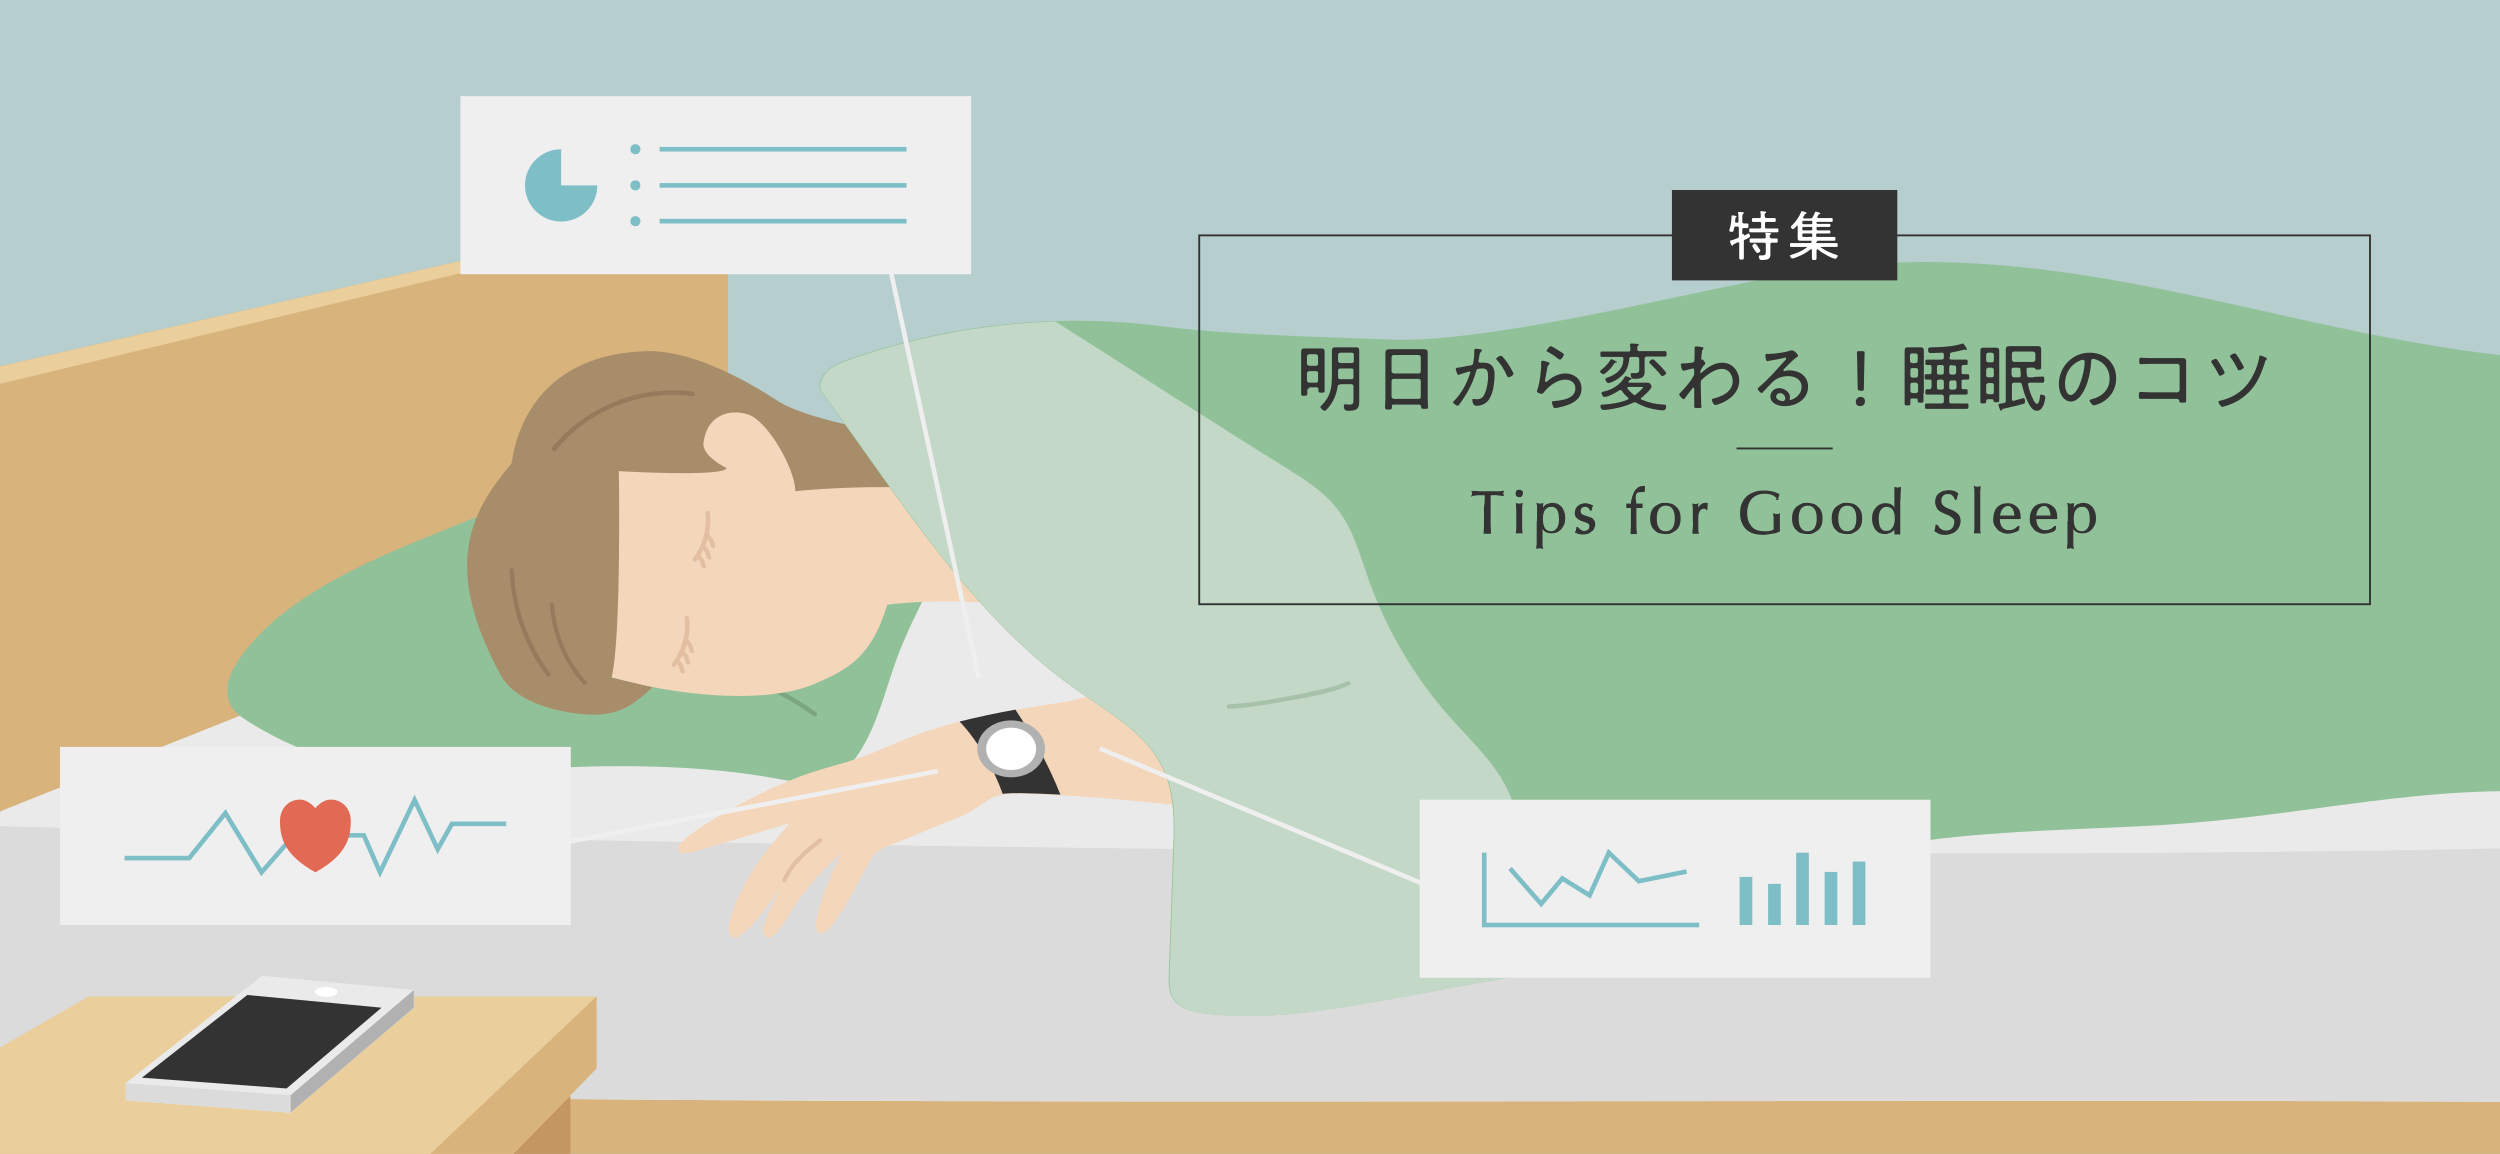 <?xml version="1.0" encoding="utf-8"?>
<!-- Generator: Adobe Illustrator 28.1.0, SVG Export Plug-In . SVG Version: 6.00 Build 0)  -->
<svg version="1.1" xmlns="http://www.w3.org/2000/svg" xmlns:xlink="http://www.w3.org/1999/xlink" x="0px" y="0px"
	 viewBox="0 0 650 300" style="enable-background:new 0 0 650 300;" xml:space="preserve">
<rect x="0" y="0" width="650" height="300" fill="#808080" stroke="none"/>
<style type="text/css">
	.st0{clip-path:url(#SVGID_00000133498004447629550440000001914422651689344664_);}
	.st1{fill:#B6CECD;}
	.st2{fill:#D8B37C;}
	.st3{fill:#EACE9B;}
	.st4{fill:#EAEAEA;}
	.st5{fill:#DBDBDB;}
	.st6{fill:#91C199;}
	.st7{fill:#7CA581;}
	.st8{fill:#E0E0E0;}
	.st9{fill:#C49762;}
	.st10{fill:#333333;}
	.st11{fill:#FFFFFF;}
	.st12{fill:#B1B1B1;}
	.st13{fill:#F4D6BA;}
	.st14{fill:#E2BFA1;}
	.st15{fill:#A88D6A;}
	.st16{fill:#967A5C;}
	.st17{fill:#C3D8C7;}
	.st18{fill:#EDF2E4;}
	.st19{fill:#3E3A39;stroke:#3E3A39;stroke-width:1.641;stroke-miterlimit:10;}
	.st20{fill:#3E3A39;stroke:#3E3A39;stroke-width:0.395;stroke-linecap:round;stroke-miterlimit:10;}
	.st21{fill:#3E3A39;stroke:#3E3A39;stroke-width:0.525;stroke-linecap:round;stroke-linejoin:round;stroke-miterlimit:10;}
	.st22{fill:#3E3A39;stroke:#3E3A39;stroke-width:0.35;stroke-linecap:round;stroke-linejoin:round;stroke-miterlimit:10;}
	.st23{fill:none;stroke:#3E3A39;stroke-width:1.309;stroke-miterlimit:10;}
	.st24{fill:#3E3A39;}
	.st25{fill:#3E3A39;stroke:#3E3A39;stroke-width:0.45;stroke-linecap:round;stroke-miterlimit:10;}
	.st26{fill:#3E3A39;stroke:#3E3A39;stroke-width:0.51;stroke-linecap:round;stroke-linejoin:round;stroke-miterlimit:10;}
	.st27{fill:none;stroke:#3E3A39;stroke-width:0.589;stroke-miterlimit:10;}
	.st28{fill:#3E3A39;stroke:#3E3A39;stroke-width:0.688;stroke-linecap:round;stroke-miterlimit:10;}
	.st29{fill:#3E3A39;stroke:#3E3A39;stroke-width:0.78;stroke-linecap:round;stroke-linejoin:round;stroke-miterlimit:10;}
	.st30{fill:none;stroke:#3E3A39;stroke-width:0.9;stroke-miterlimit:10;}
	.st31{clip-path:url(#SVGID_00000152242647611017913380000000438759813156836257_);}
	.st32{clip-path:url(#SVGID_00000088127440820116437850000010163044880058544534_);}
	.st33{clip-path:url(#SVGID_00000140709513555485842720000012130594763619159988_);}
	.st34{clip-path:url(#SVGID_00000180366402410689556330000005774793017434266522_);}
	.st35{clip-path:url(#SVGID_00000017498507927368240300000002887949294034619839_);fill:#FFFFFF;}
	.st36{clip-path:url(#SVGID_00000022552230075616242500000008497506400211606669_);}
	.st37{clip-path:url(#SVGID_00000182488609527453971620000001777443636576033694_);fill:#FFFFFF;}
	.st38{clip-path:url(#SVGID_00000165926799407956273190000016052192072011475372_);}
	.st39{clip-path:url(#SVGID_00000013187720033083856620000001313671928701169794_);fill:#FFFFFF;}
	.st40{fill:#F3F1E9;}
	.st41{clip-path:url(#SVGID_00000102511992530262335580000000389032433434088110_);}
	.st42{fill:none;stroke:#3E3A39;stroke-width:4.149;stroke-miterlimit:10;}
	.st43{fill:#3E3A39;stroke:#3E3A39;stroke-width:3.357;stroke-miterlimit:10;}
	.st44{fill:#3E3A39;stroke:#3E3A39;stroke-width:2.665;stroke-miterlimit:10;}
	.st45{fill:#3E3A39;stroke:#3E3A39;stroke-width:0.742;stroke-linecap:round;stroke-miterlimit:10;}
	.st46{fill:#3E3A39;stroke:#3E3A39;stroke-width:0.987;stroke-linecap:round;stroke-linejoin:round;stroke-miterlimit:10;}
	.st47{fill:#3E3A39;stroke:#3E3A39;stroke-width:0.658;stroke-linecap:round;stroke-linejoin:round;stroke-miterlimit:10;}
	.st48{fill:none;stroke:#3E3A39;stroke-width:2.468;stroke-miterlimit:10;}
	.st49{clip-path:url(#SVGID_00000039091277727921507810000016475056198189624723_);}
	.st50{fill:#3E3A39;stroke:#3E3A39;stroke-width:1.997;stroke-miterlimit:10;}
	.st51{fill:#3E3A39;stroke:#3E3A39;stroke-width:0.5;stroke-miterlimit:10;}
	.st52{fill:none;stroke:#3E3A39;stroke-width:1.552;stroke-linecap:round;stroke-miterlimit:10;stroke-dasharray:0.207,4.14;}
	.st53{fill:#3E3A39;stroke:#3E3A39;stroke-width:0.652;stroke-linecap:round;stroke-miterlimit:10;}
	.st54{fill:#3E3A39;stroke:#3E3A39;stroke-width:0.739;stroke-linecap:round;stroke-linejoin:round;stroke-miterlimit:10;}
	.st55{clip-path:url(#SVGID_00000181079632344432767490000017351973273845299584_);fill:#3E3A39;}
	.st56{fill:#FFFFFF;stroke:#FFFFFF;stroke-width:0.28;stroke-miterlimit:10;}
	.st57{fill:#E5E97E;}
	.st58{fill:#3E3A39;stroke:#3E3A39;stroke-width:1.501;stroke-linecap:round;stroke-linejoin:round;stroke-miterlimit:10;}
	.st59{fill:#3E3A39;stroke:#3E3A39;stroke-miterlimit:10;}
	.st60{fill:#3E3A39;stroke:#3E3A39;stroke-width:1.617;stroke-linecap:round;stroke-linejoin:round;stroke-miterlimit:10;}
	.st61{fill:#3E3A39;stroke:#3E3A39;stroke-width:0.944;stroke-linecap:round;stroke-miterlimit:10;}
	.st62{fill:#3E3A39;stroke:#3E3A39;stroke-width:0.189;stroke-linecap:round;stroke-linejoin:round;stroke-miterlimit:10;}
	.st63{fill:#D6C677;}
	.st64{fill:#231815;}
	.st65{fill-rule:evenodd;clip-rule:evenodd;fill:#F8B500;}
	.st66{fill-rule:evenodd;clip-rule:evenodd;fill:#009944;}
	.st67{fill-rule:evenodd;clip-rule:evenodd;fill:#0075C2;}
	.st68{fill-rule:evenodd;clip-rule:evenodd;fill:#E72420;}
	.st69{fill-rule:evenodd;clip-rule:evenodd;}
	.st70{fill-rule:evenodd;clip-rule:evenodd;fill:#231815;}
	.st71{fill:none;stroke:#3E3A39;stroke-miterlimit:10;}
	.st72{fill:#EEF1E5;}
	.st73{fill:none;stroke:#3E3A39;stroke-width:1.611;stroke-linecap:round;stroke-miterlimit:10;stroke-dasharray:0.215,4.297;}
	.st74{fill:#3E3A39;stroke:#3E3A39;stroke-width:0.677;stroke-linecap:round;stroke-miterlimit:10;}
	.st75{fill:#3E3A39;stroke:#3E3A39;stroke-width:0.767;stroke-linecap:round;stroke-linejoin:round;stroke-miterlimit:10;}
	.st76{clip-path:url(#SVGID_00000050652864660556453040000004718858199228632206_);fill:#3E3A39;}
	.st77{fill:#FFFFFF;stroke:#FFFFFF;stroke-width:0.291;stroke-miterlimit:10;}
	.st78{clip-path:url(#SVGID_00000138545958633517413810000015093792440590053791_);fill:#3E3A39;}
	.st79{fill:#3E3A39;stroke:#3E3A39;stroke-width:2.294;stroke-miterlimit:10;}
	.st80{opacity:0.7;fill:#FFFFFF;}
	.st81{fill:#3E3A39;stroke:#3E3A39;stroke-width:3.503;stroke-miterlimit:10;}
	.st82{fill:#3E3A39;stroke:#3E3A39;stroke-width:0.98;stroke-linecap:round;stroke-miterlimit:10;}
	.st83{fill:#3E3A39;stroke:#3E3A39;stroke-width:1.304;stroke-linecap:round;stroke-linejoin:round;stroke-miterlimit:10;}
	.st84{fill:#3E3A39;stroke:#3E3A39;stroke-width:0.869;stroke-linecap:round;stroke-linejoin:round;stroke-miterlimit:10;}
	.st85{fill:none;stroke:#3E3A39;stroke-width:3.26;stroke-miterlimit:10;}
	.st86{clip-path:url(#SVGID_00000078738274049636916140000012589699721943614375_);}
	.st87{clip-path:url(#SVGID_00000034065439341378119900000009360168206257842877_);fill:#FFFFFF;}
	.st88{clip-path:url(#SVGID_00000034065439341378119900000009360168206257842877_);}
	.st89{clip-path:url(#SVGID_00000090270471466413594400000009476229892981138344_);fill:#3E3A39;}
	.st90{clip-path:url(#SVGID_00000034065439341378119900000009360168206257842877_);fill:#E5E97E;}
	.st91{clip-path:url(#SVGID_00000141442413772160186270000002952240304215556767_);}
	.st92{clip-path:url(#SVGID_00000083064481604382996350000004178950854802412475_);fill:#FFFFFF;}
	.st93{clip-path:url(#SVGID_00000083064481604382996350000004178950854802412475_);}
	.st94{clip-path:url(#SVGID_00000083064481604382996350000004178950854802412475_);fill:#E5E97E;}
	.st95{clip-path:url(#SVGID_00000094588823896501100520000016732361081066068645_);fill:#FFFFFF;}
	.st96{clip-path:url(#SVGID_00000094588823896501100520000016732361081066068645_);}
	.st97{clip-path:url(#SVGID_00000088848954728966961890000000949867896758684566_);fill:#3E3A39;}
	.st98{clip-path:url(#SVGID_00000094588823896501100520000016732361081066068645_);fill:#E5E97E;}
	.st99{fill:#3E3A39;stroke:#3E3A39;stroke-width:1.287;stroke-miterlimit:10;}
	.st100{fill:#3E3A39;stroke:#3E3A39;stroke-width:0.94;stroke-linecap:round;stroke-linejoin:round;stroke-miterlimit:10;}
	.st101{fill:#3E3A39;stroke:#3E3A39;stroke-width:0.552;stroke-linecap:round;stroke-miterlimit:10;}
	.st102{fill:#3E3A39;stroke:#3E3A39;stroke-width:0.11;stroke-linecap:round;stroke-linejoin:round;stroke-miterlimit:10;}
	.st103{fill:none;stroke:#3E3A39;stroke-width:0.936;stroke-linecap:round;stroke-miterlimit:10;stroke-dasharray:0.125,2.497;}
	.st104{fill:#3E3A39;stroke:#3E3A39;stroke-width:0.396;stroke-linecap:round;stroke-miterlimit:10;}
	.st105{fill:#3E3A39;stroke:#3E3A39;stroke-width:0.449;stroke-linecap:round;stroke-linejoin:round;stroke-miterlimit:10;}
	.st106{clip-path:url(#SVGID_00000111164224847182855050000013122852801971812755_);fill:#3E3A39;}
	.st107{fill:#FFFFFF;stroke:#FFFFFF;stroke-width:0.17;stroke-miterlimit:10;}
	.st108{opacity:0.7;fill:#7DBCC5;}
	.st109{fill:#333333;stroke:#333333;stroke-width:0.348;stroke-miterlimit:10;}
	.st110{fill:none;stroke:#333333;stroke-width:0.524;stroke-miterlimit:10;}
	.st111{fill:none;stroke:#3E3A39;stroke-width:1.309;stroke-linecap:round;stroke-miterlimit:10;stroke-dasharray:0.175,3.49;}
	.st112{fill:#3E3A39;stroke:#3E3A39;stroke-width:0.55;stroke-linecap:round;stroke-miterlimit:10;}
	.st113{fill:#3E3A39;stroke:#3E3A39;stroke-width:0.623;stroke-linecap:round;stroke-linejoin:round;stroke-miterlimit:10;}
	.st114{clip-path:url(#SVGID_00000072964019840942761640000000109732526374626691_);fill:#3E3A39;}
	.st115{fill:#FFFFFF;stroke:#FFFFFF;stroke-width:0.236;stroke-miterlimit:10;}
	.st116{fill:#3D3A39;}
	.st117{fill:#3D3A39;stroke:#3D3A39;stroke-width:1.247;stroke-linecap:round;stroke-linejoin:round;stroke-miterlimit:10;}
	.st118{fill:#3D3A39;stroke:#3D3A39;stroke-width:0.728;stroke-linecap:round;stroke-miterlimit:10;}
	.st119{fill:none;stroke:#3D3A39;stroke-width:0.509;stroke-miterlimit:10;}
	.st120{fill:#3D3A39;stroke:#3D3A39;stroke-width:0.146;stroke-linecap:round;stroke-linejoin:round;stroke-miterlimit:10;}
	.st121{fill:#3D3A39;stroke:#3D3A39;stroke-width:0.346;stroke-miterlimit:10;}
	.st122{fill:#3E3A39;stroke:#3E3A39;stroke-width:2.005;stroke-miterlimit:10;}
	.st123{fill:#3E3A39;stroke:#3E3A39;stroke-width:0.482;stroke-linecap:round;stroke-miterlimit:10;}
	.st124{fill:#3E3A39;stroke:#3E3A39;stroke-width:0.641;stroke-linecap:round;stroke-linejoin:round;stroke-miterlimit:10;}
	.st125{fill:#3E3A39;stroke:#3E3A39;stroke-width:0.428;stroke-linecap:round;stroke-linejoin:round;stroke-miterlimit:10;}
	.st126{fill:none;stroke:#3E3A39;stroke-width:1.599;stroke-miterlimit:10;}
	.st127{fill:#3E3A39;stroke:#3E3A39;stroke-width:1.112;stroke-miterlimit:10;}
	.st128{fill:#3E3A39;stroke:#3E3A39;stroke-width:0.318;stroke-linecap:round;stroke-miterlimit:10;}
	.st129{fill:#3E3A39;stroke:#3E3A39;stroke-width:0.424;stroke-linecap:round;stroke-linejoin:round;stroke-miterlimit:10;}
	.st130{fill:#3E3A39;stroke:#3E3A39;stroke-width:0.282;stroke-linecap:round;stroke-linejoin:round;stroke-miterlimit:10;}
	.st131{fill:none;stroke:#3E3A39;stroke-width:1.059;stroke-miterlimit:10;}
	.st132{fill:none;stroke:#898989;stroke-miterlimit:10;}
	.st133{clip-path:url(#SVGID_00000097472193758887207140000007399990717104788651_);}
	.st134{fill:#A7C1AB;}
	.st135{fill:none;stroke:#EFEFEF;stroke-width:2.29;stroke-miterlimit:10;}
	.st136{fill:#333333;stroke:#333333;stroke-width:0.664;stroke-miterlimit:10;}
	.st137{fill:none;stroke:#333333;stroke-miterlimit:10;}
	.st138{fill:#EFEFEF;}
	.st139{fill:#7DBEC7;}
	.st140{fill:none;stroke:#7DBEC7;stroke-width:2.29;stroke-miterlimit:10;}
	.st141{fill:#E26954;}
	.st142{clip-path:url(#SVGID_00000000207180805897980120000002348434450634410149_);}
	.st143{fill:none;stroke:#EFEFEF;stroke-width:1.106;stroke-miterlimit:10;}
	.st144{fill:#333333;stroke:#333333;stroke-width:0.321;stroke-miterlimit:10;}
	.st145{fill:none;stroke:#333333;stroke-width:0.483;stroke-miterlimit:10;}
	.st146{fill:none;stroke:#7DBEC7;stroke-width:1.106;stroke-miterlimit:10;}
	.st147{clip-path:url(#SVGID_00000080898308602209106390000009837736710351777417_);}
	.st148{fill:none;stroke:#EFEFEF;stroke-width:1.476;stroke-miterlimit:10;}
	.st149{fill:none;stroke:#7DBEC7;stroke-width:1.476;stroke-miterlimit:10;}
	.st150{fill:#333333;stroke:#333333;stroke-width:0.404;stroke-miterlimit:10;}
	.st151{fill:none;stroke:#333333;stroke-width:0.608;stroke-miterlimit:10;}
	.st152{clip-path:url(#SVGID_00000086671176931083835950000003782437992452471481_);}
	.st153{fill:none;stroke:#EFEFEF;stroke-width:3.745;stroke-miterlimit:10;}
	.st154{fill:none;stroke:#7DBEC7;stroke-width:3.745;stroke-miterlimit:10;}
	.st155{fill:#333333;stroke:#333333;stroke-width:1.024;stroke-miterlimit:10;}
	.st156{fill:none;stroke:#333333;stroke-width:1.543;stroke-miterlimit:10;}
	.st157{fill:none;stroke:#EFEFEF;stroke-width:1.273;stroke-miterlimit:10;}
	.st158{clip-path:url(#SVGID_00000112615478894629992210000010592749851566391221_);}
	.st159{fill:none;stroke:#7DBEC7;stroke-width:1.273;stroke-miterlimit:10;}
	.st160{fill:#3E3A39;stroke:#3E3A39;stroke-width:4.026;stroke-miterlimit:10;}
	.st161{fill:#3E3A39;stroke:#3E3A39;stroke-width:0.968;stroke-linecap:round;stroke-miterlimit:10;}
	.st162{fill:#3E3A39;stroke:#3E3A39;stroke-width:1.288;stroke-linecap:round;stroke-linejoin:round;stroke-miterlimit:10;}
	.st163{fill:#3E3A39;stroke:#3E3A39;stroke-width:0.859;stroke-linecap:round;stroke-linejoin:round;stroke-miterlimit:10;}
	.st164{fill:none;stroke:#3E3A39;stroke-width:3.211;stroke-miterlimit:10;}
	.st165{clip-path:url(#SVGID_00000096030193100431596270000012779281258885237137_);}
	.st166{fill:#3E3A39;stroke:#3E3A39;stroke-width:1.133;stroke-linecap:round;stroke-miterlimit:10;}
	.st167{fill:#3E3A39;stroke:#3E3A39;stroke-width:1.284;stroke-linecap:round;stroke-linejoin:round;stroke-miterlimit:10;}
	.st168{fill:none;stroke:#3E3A39;stroke-width:1.482;stroke-miterlimit:10;}
	.st169{clip-path:url(#SVGID_00000035531990500380660350000007666562235434053013_);}
	.st170{fill:none;stroke:#EFEFEF;stroke-width:1.199;stroke-miterlimit:10;}
	.st171{fill:none;stroke:#7DBEC7;stroke-width:1.199;stroke-miterlimit:10;}
	.st172{fill:#333333;stroke:#333333;stroke-width:0.328;stroke-miterlimit:10;}
	.st173{fill:none;stroke:#333333;stroke-width:0.494;stroke-miterlimit:10;}
	.st174{fill:#F60080;}
</style>
<g id="レイヤー_1">
	<g>
		<defs>
			<rect id="SVGID_00000088824555477476834610000011355189321695402159_" width="650" height="300"/>
		</defs>
		<clipPath id="SVGID_00000173125480639572826460000001609843005889380753_">
			<use xlink:href="#SVGID_00000088824555477476834610000011355189321695402159_"  style="overflow:visible;"/>
		</clipPath>
		<g style="clip-path:url(#SVGID_00000173125480639572826460000001609843005889380753_);">
			<rect x="-23.7" y="-79.8" class="st1" width="697.5" height="401.2"/>
			<rect x="-3.7" y="275.2" class="st2" width="677.4" height="46.3"/>
			<g>
				<g>
					<polygon class="st2" points="189.3,172.4 189.3,54.3 178.8,54.3 -23.7,100.7 -23.7,292.9 					"/>
				</g>
				<polygon class="st3" points="-23.7,105.5 189.3,54.3 178.8,54.3 -23.7,100.7 				"/>
			</g>
			<g>
				<g>
					<path class="st4" d="M0.9,210.6c-3.2,1.5-4.2,5-4.3,8.7c-0.3,18.1-1.7,63,6.2,63.4c5.5,0.3,17.3,0.9,19.1,1
						c176.3,4.7,451.6,1.5,651.8,2.9V129l-473.2,2L0.9,210.6z"/>
				</g>
				<g>
					<path class="st5" d="M673.7,220c-161.5,4.7-520.6-0.2-676.4-5.3c-0.5,1.4-0.7,3-0.7,4.6c-0.3,18.1-1.7,63,6.2,63.4
						c5.5,0.3,17.3,0.9,19.1,1c176.3,4.7,451.6,1.5,651.8,2.9L673.7,220"/>
				</g>
			</g>
			<g>
				<g>
					<path class="st6" d="M178.3,106.1c-14.7,8.9-29.7,17.5-45.5,24.5c-20.2,9-42,15.4-59.4,29c-4.9,3.8-13.4,12.4-14.2,18.5
						c-0.2,1.7-0.1,3.5,0.6,5c1,2,3,3.4,4.9,4.6c16,10,35,15,53.8,14.1c6.7-0.3,13.4-1.4,20.1-1.8c20.1-1.4,43.9-1.2,63.7,2.5
						c4.9,0.9,10.1,1.8,14.6-0.4c2.7-1.3,4.7-3.7,6.3-6.1c4.9-7.4,6.9-16.3,9.9-24.6c2.5-6.8,5.8-13.3,9.1-19.8
						c4.6-9,9.1-18,13.7-27c-5.5-6.3-15.2-6.1-23.6-6.2C216.1,118.1,184.8,102.6,178.3,106.1"/>
				</g>
				<g>
					<g>
						<path class="st7" d="M188.5,177.7c8.7-1,16.3,3.8,23.1,8.5c0.6,0.4,1.2-0.6,0.6-1c-7-4.9-14.8-9.7-23.7-8.7
							C187.8,176.6,187.7,177.8,188.5,177.7L188.5,177.7z"/>
					</g>
				</g>
			</g>
			<g>
				<polyline class="st3" points="112.6,321.4 155.1,277.8 155.1,259.1 23,259.1 -23.7,286 -23.7,321.4 112.6,321.4 				"/>
				<polyline class="st9" points="112.6,321.4 148.3,284.8 148.3,321.4 112.6,321.4 				"/>
				<polygon class="st2" points="89.3,321.4 155.1,259.1 155.1,277.8 112.6,321.4 				"/>
			</g>
			<g>
				<polygon class="st4" points="107.6,257.4 68.1,253.7 32.7,281.6 32.7,286.1 75.5,289.3 107.6,262 				"/>
				<polygon class="st10" points="74.5,283 99.2,262 64.3,258.7 36.9,280.2 				"/>
				<ellipse class="st11" cx="84.8" cy="257.9" rx="2.9" ry="1.3"/>
				<polygon class="st12" points="75.5,284.8 75.5,289.3 107.6,262 107.6,257.4 				"/>
				<polyline class="st5" points="75.5,284.8 75.5,289.3 32.7,286.1 32.7,281.6 75.5,284.8 				"/>
			</g>
			<g>
				<g>
					<path class="st13" d="M292.9,180c-5.3-1.2-10.7,1.7-16.1,2.5c-13.8,2.1-27.7,4.3-40.7,9.4c-4.3,1.7-8.4,3.7-12.8,5.2
						c-4,1.4-8.2,2.4-12.2,3.7c-12.8,4.1-35.5,16.9-34.8,19.9c0,2.8,7.4-0.3,11-1.3c6-1.8,12.1-3.6,18.1-5.4
						c-3.8,4.3-7.5,8.6-10.4,13.5c-2.9,4.9-7.6,14.8-4.5,16.2c2.6,1.1,8.8-7.9,12.3-12.6c-1.8,4-6.1,11-3.5,12.5
						c2.3,0.8,4.9-4.4,6.7-7.2c3.6-5.5,8-10.5,13-14.8c-3.2,5.7-9,19.9-6,21c3.1,1.2,9.5-12.1,12.7-18c0.6-1.1,1.2-2.2,2.1-3
						c0.8-0.7,1.8-1.1,2.8-1.5c5.2-2.1,10.5-4.2,15.7-6.4c2.6-1,5.2-2.1,7.5-3.6c1.4-0.9,2.7-2,4.2-2.7c2.2-1,4.8-1,7.2-1
						c13.9,0.2,27.8,1.6,41.7,3C307,209.2,310.7,184,292.9,180z"/>
				</g>
				<g>
					<g>
						<path class="st14" d="M204.4,229.1c0.9-2.1,2.3-4,3.9-5.6c1.6-1.7,3.5-3.1,5.3-4.6c0.6-0.5-0.3-1.3-0.8-0.8
							c-3.7,3-7.4,6-9.3,10.4C203.1,229.2,204.1,229.8,204.4,229.1L204.4,229.1z"/>
					</g>
				</g>
				<g>
					<path class="st10" d="M249.5,187.6c4.8-1.2,9.6-2.2,14.5-3.1c4.4,6.6,8.8,14.7,11.7,22.1c-3.5-0.2-6.9-0.3-10.4-0.4
						c-1.5,0-3.1,0-4.6,0.2C258.3,199.7,254.4,192.8,249.5,187.6"/>
				</g>
				<ellipse class="st12" cx="262.9" cy="194.7" rx="8.8" ry="7.4"/>
				<ellipse class="st11" cx="262.9" cy="194.7" rx="6.5" ry="5.5"/>
			</g>
			<g>
				<g>
					<path class="st13" d="M140.3,167.6c8.5,8.5,51.8,18.6,71.5,10.2c8.9-3.8,14.8-7.1,18.9-20.6c13.6-1.5,27.5-1,40.9,1.6
						c0.3-10.5-2.1-21-6.8-30.3c-0.8-1.6-1.7-3.2-3.1-4.3c-1.4-1.1-3.3-1.6-5.1-1.8c-9.7-1.3-20.3,2.5-29.1-1.8
						c-3.2-1.6-5.9-4.1-8.7-6.3c-11.6-8.8-26.9-10.9-41.5-11.2c-8.2-0.2-16.6,0.1-24,3.5C135.5,114.6,118.7,146.7,140.3,167.6"/>
				</g>
				<g>
					<g>
						<g>
							<path class="st14" d="M175.6,173.2c2.8-3.5,4.1-8.1,3.6-12.5c-0.1-0.8-1.3-0.8-1.2,0c0.5,4.1-0.7,8.4-3.2,11.7
								C174.3,173,175.1,173.8,175.6,173.2L175.6,173.2z"/>
						</g>
					</g>
					<g>
						<g>
							<path class="st14" d="M178,174.4c-0.2-1.1-0.7-2.2-1.6-2.9c-0.2-0.2-0.6-0.2-0.8,0c-0.2,0.2-0.2,0.6,0,0.8
								c0.2,0.2,0.4,0.3,0.5,0.5c0.1,0.1-0.1-0.1,0,0c0,0,0,0.1,0.1,0.1c0,0,0.1,0.1,0.1,0.1c0.1,0.1,0.1,0.2,0.2,0.3
								c0,0,0.1,0.1,0.1,0.2c0,0,0,0.1,0,0.1c0,0,0,0.1,0,0c0-0.1,0,0,0,0c0,0,0,0.1,0,0.1c0,0.1,0,0.1,0.1,0.2
								c0.1,0.2,0.1,0.5,0.2,0.7c0,0.1,0.2,0.3,0.3,0.4c0.1,0.1,0.3,0.1,0.5,0.1c0.1,0,0.3-0.1,0.4-0.3
								C178.1,174.8,178.1,174.6,178,174.4L178,174.4z"/>
						</g>
					</g>
					<g>
						<g>
							<path class="st14" d="M179.4,172.1c-0.2-1.1-0.7-2.2-1.6-2.9c-0.2-0.2-0.6-0.2-0.8,0c-0.2,0.2-0.2,0.6,0,0.8
								c0.2,0.2,0.4,0.3,0.5,0.5c0.1,0.1-0.1-0.1,0,0c0,0,0,0.1,0.1,0.1c0,0,0.1,0.1,0.1,0.1c0.1,0.1,0.1,0.2,0.2,0.3
								c0,0,0.1,0.1,0.1,0.2c0,0,0,0.1,0,0.1c0,0,0,0.1,0,0c0-0.1,0,0,0,0c0,0,0,0.1,0,0.1c0,0.1,0,0.1,0.1,0.2
								c0.1,0.2,0.1,0.5,0.2,0.7c0,0.1,0.2,0.3,0.3,0.4c0.1,0.1,0.3,0.1,0.5,0.1c0.1,0,0.3-0.1,0.4-0.3
								C179.4,172.4,179.4,172.3,179.4,172.1L179.4,172.1z"/>
						</g>
					</g>
					<g>
						<g>
							<path class="st14" d="M180.4,169.1c-0.2-1.1-0.7-2.2-1.6-2.9c-0.2-0.2-0.6-0.2-0.8,0c-0.2,0.2-0.2,0.6,0,0.8
								c0.2,0.2,0.4,0.3,0.5,0.5c0.1,0.1-0.1-0.1,0,0c0,0,0,0.1,0.1,0.1c0,0,0.1,0.1,0.1,0.1c0.1,0.1,0.1,0.2,0.2,0.3
								c0,0,0.1,0.1,0.1,0.2c0,0,0,0.1,0,0.1c0,0,0,0.1,0,0c0-0.1,0,0,0,0c0,0,0,0.1,0,0.1c0,0.1,0,0.1,0.1,0.2
								c0.1,0.2,0.1,0.5,0.2,0.7c0,0.1,0.2,0.3,0.3,0.4c0.1,0.1,0.3,0.1,0.5,0.1c0.1,0,0.3-0.1,0.4-0.3
								C180.4,169.5,180.4,169.3,180.4,169.1L180.4,169.1z"/>
						</g>
					</g>
				</g>
				<g>
					<g>
						<g>
							<path class="st14" d="M181,145.9c2.8-3.5,4.1-8.1,3.6-12.5c-0.1-0.8-1.3-0.8-1.2,0c0.5,4.1-0.7,8.4-3.2,11.7
								C179.7,145.7,180.6,146.5,181,145.9L181,145.9z"/>
						</g>
					</g>
					<g>
						<g>
							<path class="st14" d="M183.5,147.1c-0.2-1.1-0.7-2.2-1.6-2.9c-0.2-0.2-0.6-0.2-0.8,0c-0.2,0.2-0.2,0.6,0,0.8
								c0.2,0.2,0.4,0.3,0.5,0.5c0.1,0.1-0.1-0.1,0,0c0,0,0,0.1,0.1,0.1c0,0,0.1,0.1,0.1,0.1c0.1,0.1,0.1,0.2,0.2,0.3
								c0,0,0.1,0.1,0.1,0.2c0,0,0,0.1,0,0.1c0,0,0,0.1,0,0c0-0.1,0,0,0,0c0,0,0,0.1,0,0.1c0,0.1,0,0.1,0.1,0.2
								c0.1,0.2,0.1,0.5,0.2,0.7c0,0.1,0.2,0.3,0.3,0.4c0.1,0.1,0.3,0.1,0.5,0.1c0.1,0,0.3-0.1,0.4-0.3
								C183.5,147.4,183.5,147.3,183.5,147.1L183.5,147.1z"/>
						</g>
					</g>
					<g>
						<g>
							<path class="st14" d="M184.9,144.8c-0.2-1.1-0.7-2.2-1.6-2.9c-0.2-0.2-0.6-0.2-0.8,0c-0.2,0.2-0.2,0.6,0,0.8
								c0.2,0.2,0.4,0.3,0.5,0.5c0.1,0.1-0.1-0.1,0,0c0,0,0,0.1,0.1,0.1c0,0,0.1,0.1,0.1,0.1c0.1,0.1,0.1,0.2,0.2,0.3
								c0,0,0.1,0.1,0.1,0.2c0,0,0,0.1,0,0.1c0,0,0,0.1,0,0c0-0.1,0,0,0,0c0,0,0,0.1,0,0.1c0,0.1,0,0.1,0.1,0.2
								c0.1,0.2,0.1,0.5,0.2,0.7c0,0.1,0.2,0.3,0.3,0.4c0.1,0.1,0.3,0.1,0.5,0.1c0.1,0,0.3-0.1,0.4-0.3
								C184.9,145.1,184.9,144.9,184.9,144.8L184.9,144.8z"/>
						</g>
					</g>
					<g>
						<g>
							<path class="st14" d="M185.9,141.8c-0.2-1.1-0.7-2.2-1.6-2.9c-0.2-0.2-0.6-0.2-0.8,0c-0.2,0.2-0.2,0.6,0,0.8
								c0.2,0.2,0.4,0.3,0.5,0.5c0.1,0.1-0.1-0.1,0,0c0,0,0,0.1,0.1,0.1c0,0,0.1,0.1,0.1,0.1c0.1,0.1,0.1,0.2,0.2,0.3
								c0,0,0.1,0.1,0.1,0.2c0,0,0,0.1,0,0.1c0,0,0,0.1,0,0c0-0.1,0,0,0,0c0,0,0,0.1,0,0.1c0,0.1,0,0.1,0.1,0.2
								c0.1,0.2,0.1,0.5,0.2,0.7c0,0.1,0.2,0.3,0.3,0.4c0.1,0.1,0.3,0.1,0.5,0.1c0.1,0,0.3-0.1,0.4-0.3
								C185.9,142.1,185.9,142,185.9,141.8L185.9,141.8z"/>
						</g>
					</g>
				</g>
			</g>
			<g>
				<g>
					<g>
						<path class="st15" d="M153.4,185.8c-7-0.3-19.2-2.7-23.3-10.4c-15.2-28.2-7.9-42.1,2.9-54.9c2-13.8,11.2-28.6,35.3-29.2
							c10.7-0.3,24.6,6.8,33.5,12.7c20.3,13.4,126.4,17.1,137.2,29.1c6.2,6.8-12.8,19.4-16,19.2c-11.1-0.7-29.3-14.3-45.4-19.5
							c-29.7-9.6-70.8-5.1-70.8-5.1c-0.1-5.9-7.2-18.2-12.2-19.9c-5.1-1.7-10.9,0.3-11.7,7.4c-0.4,3.4,6,6.5,6,6.5
							c-0.4,2.4-28,0.8-28,0.8s0.7,43.7-1.9,53.7l10.6,2.5C164.9,183.2,160.8,186.1,153.4,185.8z"/>
					</g>
				</g>
				<g>
					<g>
						<path class="st16" d="M132.5,148.3c0.4,9.9,3.7,19.5,9.6,27.4c0.5,0.6,1.5,0,1-0.6c-5.8-7.8-9.1-17.1-9.5-26.8
							C133.7,147.6,132.5,147.5,132.5,148.3L132.5,148.3z"/>
					</g>
				</g>
				<g>
					<g>
						<path class="st16" d="M143,157.3c0.5,7.6,3.5,14.9,8.6,20.6c0.5,0.6,1.4-0.3,0.8-0.8c-4.9-5.4-7.8-12.4-8.3-19.7
							C144.1,156.5,142.9,156.5,143,157.3L143,157.3z"/>
					</g>
				</g>
				<g>
					<g>
						<path class="st16" d="M144.5,117.2c8.4-10.5,22.2-16,35.5-14.2c0.8,0.1,0.8-1.1,0-1.2c-13.6-1.8-27.8,3.9-36.4,14.5
							C143.2,116.9,144,117.8,144.5,117.2L144.5,117.2z"/>
					</g>
				</g>
			</g>
			<g>
				<path class="st6" d="M673.7,206.9c-36.8-4.3-67.6,4.1-104.5,7.1s-84.7,0-116.2,19.4c-6.9,4.2-13.5,8.9-21,12
					c-6.8,2.8-14.1,4.1-21.4,5.4c-16.2,2.9-32.3,5.9-48.5,8.8c-16.1,2.9-32.5,5.9-48.7,3.9c-3.2-0.4-6.9-1.2-8.5-4
					c-1.1-1.9-1.1-4.2-1-6.4c0.4-10.5,0.7-21,1.1-31.5c0.3-7.2,0.5-14.8-2.5-21.4c-4.4-9.9-14.9-15.2-23.7-21.6
					c-26.4-19-44.2-47.9-64-75c-1-1.4-1.9-2.1-1.7-3.8c0.3-2.5,3.1-4.7,5.4-5.6c26.8-9.8,55.9-13,84.2-9.3
					c15.9,2.1,43.1,2.8,59.2,3.4c23.3,0.8,67.1-9.8,98.5-16.2C538,56.3,601.3,92.7,673.7,93.9V206.9"/>
			</g>
			<g>
				<g>
					<path class="st17" d="M397,253.3c-3.6-14.4,1-34-4.6-47c-3.3-7.6-9.7-13.4-15.2-19.6c-9.4-10.5-16.7-22.9-21.4-36.1
						c-2.2-6.2-3.9-12.8-7.9-18c-3.6-4.8-8.8-8-13.9-11.2c-18.3-11.3-40.6-25.8-59.6-37.8c-19,0.6-37.9,4.2-55.7,10.7
						c-2.4,0.9-5.1,3.1-5.4,5.6c-0.2,1.7,0.7,2.4,1.7,3.8c19.8,27.1,37.6,56,64,75c8.8,6.3,19.3,11.7,23.7,21.6
						c3,6.6,2.8,14.1,2.5,21.4c-0.4,10.5-0.7,21-1.1,31.5c-0.1,2.2-0.1,4.5,1,6.4c1.7,2.8,5.3,3.6,8.5,4c16.2,1.9,32.6-1,48.7-3.9
						C373.8,257.6,385.4,255.5,397,253.3"/>
				</g>
				<g>
					<g>
						<path class="st134" d="M350.2,177.2c-2,0.9-4.2,1.5-6.4,2c-2.9,0.7-5.8,1.3-8.7,1.8c-5.1,0.9-10.3,1.9-15.5,2.1
							c-0.8,0-0.8,1.2,0,1.2c5.3-0.3,10.6-1.2,15.9-2.2c5.1-0.9,10.7-1.8,15.4-4C351.5,177.9,350.9,176.8,350.2,177.2L350.2,177.2z"
							/>
					</g>
				</g>
			</g>
		</g>
	</g>
	<line class="st170" x1="144.3" y1="219.5" x2="243.8" y2="200.5"/>
	<line class="st170" x1="254.5" y1="176.3" x2="230.8" y2="66.8"/>
	<line class="st170" x1="373.1" y1="231.1" x2="285.9" y2="194.6"/>
	<g>
		<rect x="15.6" y="194.2" class="st138" width="132.8" height="46.3"/>
		<polyline class="st171" points="32.4,223.1 49.2,223.1 58.6,211.4 68,226.8 76.4,217.2 94.6,217.2 98.8,226.8 107.8,208 
			113.8,220.8 117.5,214.2 131.6,214.2 		"/>
		<path class="st141" d="M82,226.8c7.7-4.3,9.2-8.5,9.2-13.3c0-3.4-2.3-5.6-5.2-5.6c-1.6,0-3.1,1.1-4,2.2c-1-1.1-2.4-2.2-4-2.2
			c-2.9,0-5.2,2.2-5.2,5.6C72.8,218.3,74.3,222.5,82,226.8z"/>
	</g>
	<g>
		
			<rect x="369" y="208" transform="matrix(-1 -4.490998e-11 4.490998e-11 -1 870.924 462.228)" class="st138" width="132.8" height="46.3"/>
		<rect x="452.3" y="228" class="st139" width="3.3" height="12.5"/>
		<rect x="474.4" y="226.7" class="st139" width="3.3" height="13.8"/>
		<rect x="467" y="221.7" class="st139" width="3.3" height="18.8"/>
		<rect x="481.7" y="224" class="st139" width="3.3" height="16.5"/>
		<rect x="459.7" y="229.8" class="st139" width="3.3" height="10.7"/>
		<polyline class="st171" points="441.8,240.5 385.9,240.5 385.9,221.7 		"/>
		<polyline class="st171" points="438.5,226.6 426.1,229.1 418.3,221.7 413.3,232.8 406.2,228.4 400.7,235 392.6,225.8 		"/>
	</g>
	<g>
		<rect x="119.7" y="25" class="st138" width="132.8" height="46.3"/>
		<path class="st139" d="M145.9,38.8c-5.2,0-9.4,4.2-9.4,9.4s4.2,9.4,9.4,9.4c5.2,0,9.4-4.2,9.4-9.4h-9.4V38.8z"/>
		<line class="st171" x1="171.5" y1="38.8" x2="235.7" y2="38.8"/>
		<line class="st171" x1="171.5" y1="57.5" x2="235.7" y2="57.5"/>
		<circle class="st139" cx="165.2" cy="38.8" r="1.3"/>
		<circle class="st139" cx="165.2" cy="48.2" r="1.3"/>
		<circle class="st139" cx="165.2" cy="57.5" r="1.3"/>
		<line class="st171" x1="171.5" y1="48.2" x2="235.7" y2="48.2"/>
	</g>
	<g>
		<path class="st10" d="M340.4,101c-0.4,0-0.5,0.2-0.5,0.5c0,0.3,0,0.6,0,0.9c0,0.4-0.2,0.5-0.8,0.5c-0.6,0-0.8,0-0.8-0.5
			c0-0.6,0-1.3,0-1.9v-7.4c0-0.5,0-1,0-1.5c0-0.6,0.1-1,0.8-1c0.4,0,0.8,0,1.1,0h2.3c0.4,0,0.7,0,1,0c0.6,0,0.9,0.1,0.9,0.9
			c0,0.5,0,1,0,1.5v6.7c0,0.6,0,1.3,0,1.9c0,0.4-0.1,0.5-0.8,0.5s-0.8-0.1-0.8-0.5v-0.4c0-0.3-0.2-0.5-0.5-0.5H340.4z M342.7,92.7
			c0-0.3-0.2-0.5-0.5-0.6h-1.8c-0.3,0-0.5,0.2-0.6,0.6v1.8c0,0.3,0.2,0.5,0.6,0.6h1.8c0.3,0,0.5-0.2,0.5-0.6V92.7z M342.2,99.5
			c0.3,0,0.5-0.2,0.5-0.6V97c0-0.3-0.2-0.5-0.5-0.5h-1.8c-0.3,0-0.5,0.2-0.6,0.5v1.9c0,0.3,0.2,0.5,0.6,0.6H342.2z M348.4,100
			c-0.4,0-0.6,0.1-0.6,0.5c-0.4,2.3-1.2,4.2-2.8,5.9c-0.2,0.2-0.3,0.4-0.6,0.4c-0.3,0-1.1-0.6-1.1-1c0-0.2,0.2-0.3,0.4-0.5
			c2.3-2.3,2.6-4.6,2.6-7.7v-4.7c0-0.6,0-1.1,0-1.7c0-0.7,0.3-0.9,0.9-0.9c0.5,0,0.9,0,1.4,0h2.5c0.5,0,0.9,0,1.4,0
			c0.7,0,0.9,0.2,0.9,0.9c0,0.6,0,1.2,0,1.7v10.2c0,0.5,0,1,0,1.5c0,2.1-1.3,2.2-3,2.2c-0.3,0-1,0-1-1.3c0-0.3,0.1-0.4,0.4-0.4
			c0.2,0,0.6,0.1,0.9,0.1c1.2,0,1.2-0.3,1.2-1.5v-3.2c0-0.4-0.2-0.6-0.5-0.6H348.4z M351.5,94.4c0.3,0,0.5-0.2,0.5-0.6v-1.6
			c0-0.3-0.2-0.5-0.5-0.5h-3c-0.3,0-0.5,0.2-0.6,0.5v1.6c0,0.3,0.2,0.5,0.6,0.6H351.5z M348.5,95.8c-0.4,0-0.6,0.2-0.6,0.5V98
			c0,0.4,0.2,0.6,0.5,0.6h3c0.4,0,0.5-0.2,0.5-0.6v-1.7c0-0.4-0.2-0.5-0.5-0.5H348.5z"/>
		<path class="st10" d="M369.4,105.6c0-0.3-0.1-0.4-0.4-0.4h-6.7c-0.3,0-0.4,0.1-0.4,0.4v0.3c0,0.5-0.2,0.6-0.9,0.6
			s-0.9-0.1-0.9-0.6c0-0.7,0.1-1.5,0.1-2.2V93.6c0-0.6,0-1.2,0-1.8c0-0.7,0.3-1,1-1c0.5,0,1,0,1.6,0h5.9c0.5,0,1,0,1.5,0
			c0.9,0,1,0.3,1,1.1c0,0.4,0,0.9,0,1.6v10.1c0,0.7,0.1,1.5,0.1,2.2c0,0.5-0.2,0.5-0.9,0.5s-0.9,0-0.9-0.5V105.6z M368.9,97.1
			c0.3,0,0.5-0.2,0.5-0.6v-3.6c0-0.3-0.2-0.5-0.5-0.6h-6.5c-0.4,0-0.5,0.2-0.6,0.6v3.6c0,0.3,0.2,0.5,0.6,0.6H368.9z M361.8,103.1
			c0,0.3,0.2,0.5,0.6,0.6h6.5c0.3,0,0.5-0.2,0.5-0.6v-4c0-0.3-0.2-0.5-0.5-0.6h-6.5c-0.4,0-0.5,0.2-0.6,0.6V103.1z"/>
		<path class="st10" d="M384.8,90.8c0.2,0,0.5,0.1,0.5,0.3c0,0.1-0.1,0.2-0.2,0.3c-0.3,0.3-0.4,0.6-0.5,1.3c0,0.3-0.1,0.6-0.2,1
			c0,0.1,0,0.2,0,0.2c0,0.2,0.1,0.4,0.4,0.4c0.1,0,0.6,0,1,0c2,0,2.8,1.2,2.8,3.1c0,1.8-0.3,4.4-1.2,6c-0.7,1.4-2,2.1-3.5,2.1
			c-0.4,0-0.6-0.1-0.8-0.4c-0.2-0.3-0.3-0.8-0.3-1.1c0-0.1,0.1-0.3,0.2-0.3c0.2,0,0.5,0.1,0.9,0.1c1.1,0,1.7-0.4,2.1-1.4
			c0.6-1.2,0.9-3.2,0.9-4.5c0-1.1-0.1-2.1-1.4-2.1c-1.4,0-1.6,0.2-1.7,0.7c-0.5,2-1.5,4.2-2.6,6c-0.4,0.7-1.4,2.2-1.9,2.8
			c-0.1,0.1-0.2,0.2-0.3,0.2c-0.3,0-1.2-0.6-1.2-0.9c0-0.2,0.2-0.3,0.3-0.4c2-2.1,3.2-4.4,4.1-7.1c0-0.1,0.1-0.2,0.1-0.3
			c0-0.1-0.1-0.2-0.2-0.2c-0.4,0-2.3,0.7-2.7,0.8c-0.1,0-0.2,0.1-0.2,0.1c-0.4,0-0.7-1.5-0.7-1.6c0-0.3,0.3-0.3,0.5-0.3
			c1-0.1,2.4-0.5,3.4-0.6c0.6-0.1,0.6-0.4,0.7-1c0.1-0.6,0.2-1.6,0.2-2.2c0-0.2,0-0.5,0-0.7v-0.1c0-0.1,0.1-0.2,0.2-0.2
			C383.4,90.5,384.6,90.8,384.8,90.8z M393.5,97.2c0,0.4-0.9,0.9-1.3,0.9c-0.2,0-0.3-0.2-0.4-0.4c-0.8-1.7-1.3-2.7-2.6-4.1
			c-0.1-0.1-0.2-0.2-0.2-0.3c0-0.3,0.9-0.8,1.2-0.8C390.9,92.4,393.5,96.7,393.5,97.2z"/>
		<path class="st10" d="M402.6,94.2c0.1,0,0.3,0.1,0.3,0.3c0,0.1-0.1,0.2-0.1,0.2c-0.3,0.3-0.4,0.4-0.5,0.9
			c-0.2,1.1-0.4,2.2-0.6,3.3c0,0.1,0,0.2,0,0.2c0,0.1,0.1,0.2,0.2,0.2c0.1,0,0.2-0.1,0.3-0.1c1.4-1.2,3-2.1,4.8-2.1
			c2.3,0,4.2,1.5,4.2,3.9c0,3.1-2.8,4.2-5.3,4.8c-0.4,0.1-1.2,0.3-1.5,0.3c-0.4,0-0.5-0.1-0.6-0.5c-0.1-0.2-0.3-0.7-0.3-1
			c0-0.3,0.3-0.3,0.5-0.3c0.9-0.1,1.8-0.2,2.6-0.4c1.5-0.4,3-1.1,3-2.9c0-1.5-1.2-2.3-2.6-2.3c-2.2,0-4.3,1.7-5.6,3.3
			c-0.1,0.2-0.3,0.4-0.6,0.4c-0.1,0-1.2-0.2-1.2-0.7c0,0,0.4-1.2,0.5-1.7c0.3-1.4,0.5-3,0.6-4.5c0-0.3,0-0.6,0-0.8
			c0-0.7,0-0.9,0.3-0.9C401.2,93.7,402.3,94.1,402.6,94.2z M403.2,90c0.3,0,2,1.1,2.3,1.3c0.3,0.2,1.1,0.6,1.1,0.9
			c0,0.3-0.6,1.3-1,1.3c-0.2,0-0.4-0.2-0.6-0.3c-0.7-0.6-1.6-1.2-2.4-1.6c-0.2-0.1-0.5-0.2-0.5-0.4C402.3,90.9,402.8,90,403.2,90z"
			/>
		<path class="st10" d="M420,94.3c-0.1,0-0.2,0.1-0.3,0.2c-0.6,1-1.4,1.9-2.4,2.6c-0.1,0.1-0.2,0.2-0.4,0.2c-0.3,0-0.9-0.5-0.9-0.7
			c0-0.2,0.3-0.3,0.4-0.5c1-0.8,1.6-1.4,2.3-2.5c0.1-0.1,0.1-0.2,0.3-0.2c0.2,0,0.9,0.4,1.1,0.5c0.1,0.1,0.3,0.1,0.3,0.3
			C420.4,94.3,420.1,94.3,420,94.3z M430.6,91.3c0.8,0,1.6,0,2.3,0c0.4,0,0.4,0.2,0.4,0.7c0,0.6,0,0.7-0.4,0.7c-0.8,0-1.5,0-2.3,0
			h-2.4c-0.4,0-0.6,0.2-0.6,0.6v2.3c0,0.4,0,0.8,0,1.2c0,1.6-1.4,1.7-2.6,1.7c-0.3,0-0.7,0-0.8-0.3c-0.2-0.2-0.2-0.7-0.2-0.9
			c0-0.2,0.1-0.3,0.4-0.3c0.1,0,0.4,0,0.8,0c1,0,1-0.4,1-1.2v-2.4c0-0.4-0.2-0.6-0.6-0.6h-1.4c-0.4,0-0.6,0.1-0.6,0.5
			c-0.2,2.6-1.3,4.3-3.6,5.6c-0.4,0.2-1.4,0.7-1.8,0.7s-0.8-0.6-0.8-1c0-0.3,0.2-0.3,0.4-0.4c1-0.3,2-0.8,2.8-1.5
			c1.1-1,1.4-2,1.5-3.4c0-0.4-0.2-0.5-0.5-0.5h-2.8c-0.8,0-1.5,0-2.3,0c-0.4,0-0.4-0.2-0.4-0.7c0-0.6,0-0.7,0.4-0.7
			c0.8,0,1.6,0,2.3,0h4.6c0.4,0,0.5-0.1,0.5-0.5c0-0.4,0-0.7-0.1-1.1c0-0.1,0-0.1,0-0.2c0-0.2,0.2-0.3,0.4-0.3
			c0.3,0,1.3,0.1,1.6,0.1c0.1,0,0.3,0.1,0.3,0.2c0,0.1-0.1,0.2-0.2,0.3c-0.3,0.2-0.2,0.4-0.2,0.9c0,0.4,0.2,0.5,0.5,0.5H430.6z
			 M426.6,103.6c0,0.2,0.1,0.2,0.2,0.3c1.9,0.8,3.7,1.2,5.7,1.3c0.4,0,0.7,0,0.7,0.5c0,0.5-0.2,1-0.8,1c-0.6,0-1.8-0.2-2.4-0.3
			c-1.7-0.3-3.1-0.9-4.6-1.7c-0.1-0.1-0.3-0.1-0.4-0.1c-0.2,0-0.3,0.1-0.4,0.1c-1.6,0.8-3.5,1.3-5.2,1.6c-0.6,0.1-1.8,0.3-2.4,0.3
			c-0.7,0-0.9-0.6-0.9-1c0-0.4,0.4-0.4,0.6-0.4c2-0.1,4.7-0.5,6.5-1.3c0.1-0.1,0.2-0.1,0.2-0.3s-0.1-0.2-0.2-0.3
			c-0.6-0.5-1.1-1-1.5-1.7c-0.1-0.1-0.2-0.2-0.4-0.2c-0.1,0-0.2,0-0.3,0.1c-0.9,0.6-2.8,1.7-3.9,1.7c-0.4,0-0.7-0.8-0.7-1
			c0-0.3,0.4-0.4,0.6-0.4c2-0.4,4.3-1.8,5.3-3.6c0.2-0.3,0.2-0.4,0.4-0.4c0,0,1.5,0.4,1.5,0.7c0,0.2-0.3,0.2-0.4,0.3
			c-0.1,0-0.4,0.3-0.4,0.5c0,0.1,0.1,0.2,0.2,0.2h3.1c0.6,0,1.2,0,1.7,0c0.8,0,1,0.9,1,1c0,0.7-2.1,2.5-2.7,3
			C426.7,103.4,426.6,103.5,426.6,103.6z M425,102.7c0.2,0,0.3-0.1,0.4-0.2c0.3-0.3,1.8-1.5,1.8-1.8c0-0.1-0.3-0.1-0.5-0.1h-3.3
			c-0.1,0-0.3,0.1-0.3,0.3c0,0.1,0,0.1,0.1,0.2c0.4,0.5,0.9,1,1.4,1.4C424.7,102.7,424.8,102.7,425,102.7z M432.2,97.8
			c-0.2,0-0.3-0.2-0.4-0.3c-0.8-1-1.8-2-2.7-2.9c-0.1-0.1-0.3-0.2-0.3-0.4c0-0.3,0.6-0.8,0.9-0.8c0.2,0,0.3,0.1,0.5,0.3
			c0.5,0.4,3,2.9,3,3.3C433.2,97.3,432.5,97.8,432.2,97.8z"/>
		<path class="st10" d="M442.7,90.3c0.1,0,0.2,0.1,0.2,0.2c0,0.1-0.1,0.2-0.1,0.3c-0.3,0.3-0.3,0.4-0.4,1.5c0,0.2-0.1,0.8-0.1,1
			c0,0.1,0,0.2,0.2,0.2h0.1c0.1,0,0.2,0,0.3,0.2c0,0,0.1,0.1,0.1,0.1c0.2,0.2,0.4,0.6,0.4,0.7c0,0.2-0.2,0.3-0.3,0.4
			c-0.3,0.3-1,1.3-1,1.7c0,0.2,0,0.4,0.1,0.4c0.1,0,0.2-0.1,0.3-0.2c1.5-1.3,3.2-2.5,5.3-2.5c2.6,0,4.4,2.2,4.4,4.7
			c0,4.5-5.5,6.3-6.2,6.3c-0.5,0-0.9-1-0.9-1.3c0-0.3,0.2-0.3,0.4-0.4c2.3-0.5,5-1.8,5-4.5c0-1.7-1.1-3.2-2.8-3.2
			c-1.8,0-4,1.6-5.2,2.8c-0.3,0.3-0.3,0.5-0.3,0.9v0.5c0,1.6,0.1,3.1,0.1,4.7c0,0.2,0.1,0.8,0.1,1c0,0.2,0,0.3-1.2,0.3
			c-0.4,0-0.7,0-0.7-0.4c0-0.1,0-0.4,0-0.6c0-0.9,0-1.9,0-2.8c0-0.5,0-0.8,0-1c0-0.4,0-0.5-0.2-0.5c-0.2,0-0.3,0.2-0.4,0.4
			c-0.4,0.4-1.5,1.9-1.8,2.3c-0.1,0.1-0.1,0.3-0.3,0.3c-0.3,0-1.2-0.9-1.2-1.2c0-0.2,0.1-0.3,0.2-0.4c1.3-1.3,2.8-3,3.6-4.6
			c0.1-0.3,0.1-0.6,0.1-0.9v-0.4c0-0.2-0.1-0.5-0.3-0.5c-0.1,0-0.4,0.1-0.5,0.1c-0.3,0.1-1.8,0.5-2,0.5c-0.5,0-0.7-1.6-0.7-1.6
			c0-0.3,0.2-0.3,0.4-0.3c0.8,0,1.7-0.1,2.5-0.2c0.3-0.1,0.5-0.1,0.6-0.4s0.1-2.4,0.1-2.8c0-0.3,0-0.5,0-0.7c0-0.2,0.1-0.3,0.3-0.3
			C441.2,90,442.5,90.2,442.7,90.3z"/>
		<path class="st10" d="M467.5,92.6c0,0.1-0.3,0.3-0.4,0.3c-0.9,0.6-2.5,2.3-3.3,3.1c-0.1,0.1-0.1,0.2-0.1,0.3s0.1,0.2,0.2,0.2
			c0.1,0,0.3,0,0.3-0.1c0.4-0.1,0.8-0.1,1.1-0.1c2.5,0,4.8,1.5,4.8,4.2c0,3.3-3,5.1-6.1,5.1c-1,0-2-0.2-2.8-0.8
			c-0.6-0.4-0.9-1-0.9-1.7c0-1.3,1.1-2.2,2.3-2.2c1.2,0,2.8,1,2.8,2.4c0,0.3-0.1,0.4-0.1,0.5c0,0.1,0.1,0.2,0.2,0.2
			c0.4,0,2.9-1,2.9-3.4c0-2-1.7-2.8-3.5-2.8c-1.8,0-3.2,0.6-4.4,1.9c-0.7,0.7-1.4,1.5-2.1,2.2c-0.1,0.1-0.2,0.3-0.3,0.3
			c-0.4,0-1.1-0.8-1.1-1.1c0-0.2,0.3-0.4,0.4-0.5c2.5-2.1,4.6-4.6,6.8-7c0.1-0.1,0.2-0.2,0.2-0.4c0-0.2-0.1-0.2-0.3-0.2
			c-0.1,0-0.3,0-0.4,0.1c-1.2,0.3-2.5,0.5-3.7,0.7c-0.1,0-0.4,0.1-0.5,0.1c-0.4,0-0.5-1.1-0.5-1.4c0-0.5,0.1-0.5,0.6-0.5h0.4
			c1.3,0,3.7-0.3,5-0.7c0.2-0.1,0.5-0.2,0.7-0.2C466.6,91,467.5,92.2,467.5,92.6z M462.8,102.2c-0.5,0-1,0.4-1,0.9
			c0,0.8,1.1,1.2,1.8,1.2c0.4,0,0.6-0.5,0.6-0.8C464.1,102.8,463.5,102.2,462.8,102.2z"/>
		<path class="st10" d="M484.9,104.3c0,0.7-0.4,1.3-1.3,1.3c-0.6,0-1.1-0.4-1.1-1.1c0-0.7,0.5-1.3,1.3-1.3
			C484.4,103.2,484.9,103.6,484.9,104.3z M483.5,101.5c-0.4,0-0.5-0.1-0.5-0.6l-0.1-5.1c0-1.1-0.1-3.7-0.1-4.1
			c0-0.4,0.1-0.4,0.6-0.4h0.8c0.5,0,0.6,0.1,0.6,0.4c0,0.4-0.1,3-0.1,4.2l-0.1,5.1c0,0.5-0.1,0.6-0.5,0.6H483.5z"/>
		<path class="st10" d="M500.1,102.3c0,0.6,0,1.3,0,1.9c0,0.5-0.2,0.5-0.7,0.5c-0.6,0-0.8,0-0.8-0.5c0-0.5,0-0.6-0.6-0.6h-0.8
			c-0.6,0-0.5,0.2-0.5,0.7v0.6c0,0.5-0.1,0.5-0.8,0.5c-0.6,0-0.7,0-0.7-0.5c0-0.7,0-1.5,0-2.2V93c0-0.6,0-1.1,0-1.5
			c0-0.9,0.1-1.2,0.8-1.2c0.3,0,0.6,0,0.9,0h1.6c0.3,0,0.6,0,0.9,0c0.6,0,0.8,0.3,0.8,0.9c0,0.6,0,1.1,0,1.7V102.3z M498.6,92.4
			c0-0.3-0.2-0.5-0.6-0.5h-0.9c-0.3,0-0.5,0.2-0.5,0.5v1.4c0,0.4,0.2,0.5,0.5,0.6h0.9c0.4,0,0.5-0.2,0.6-0.6V92.4z M497.2,95.7
			c-0.3,0-0.5,0.2-0.5,0.5v1.4c0,0.4,0.2,0.5,0.5,0.6h0.9c0.4,0,0.5-0.2,0.6-0.6v-1.4c0-0.3-0.2-0.5-0.6-0.5H497.2z M497.2,99.5
			c-0.3,0-0.5,0.2-0.5,0.5v1.6c0,0.4,0.2,0.5,0.5,0.6h0.9c0.4,0,0.5-0.2,0.6-0.5v-1.6c0-0.4-0.2-0.5-0.6-0.6H497.2z M506.8,92.9
			c0,0.4,0.2,0.6,0.6,0.6h1.6c0.7,0,1.5,0,2.2,0c0.4,0,0.4,0.2,0.4,0.7c0,0.6,0,0.7-0.4,0.7c-0.3,0-0.5,0-0.7,0
			c-0.3,0-0.5,0.2-0.5,0.5v1.4c0,0.4,0.1,0.5,0.5,0.5c0.4,0,0.8,0,1.1,0c0.4,0,0.4,0.2,0.4,0.7c0,0.6,0,0.7-0.4,0.7
			c-0.4,0-0.7,0-1.1,0c-0.4,0-0.5,0.2-0.5,0.5v1.5c0,0.3,0.1,0.5,0.5,0.5c0.2,0,0.5,0,0.7,0c0.4,0,0.4,0.2,0.4,0.7
			c0,0.5,0,0.7-0.4,0.7c-0.7,0-1.4,0-2.2,0h-1.6c-0.4,0-0.6,0.2-0.6,0.6v1.2c0,0.4,0.2,0.5,0.6,0.5h1.8c0.7,0,1.5,0,2.2,0
			c0.4,0,0.4,0.3,0.4,0.7s0,0.7-0.4,0.7c-0.7,0-1.5,0-2.2,0h-6.1c-0.7,0-1.5,0-2.2,0c-0.4,0-0.4-0.2-0.4-0.7c0-0.5,0-0.7,0.4-0.7
			c0.7,0,1.5,0,2.2,0h1.7c0.4,0,0.6-0.2,0.6-0.5v-1.2c0-0.4-0.2-0.6-0.6-0.6h-1.6c-0.7,0-1.5,0-2.2,0c-0.4,0-0.4-0.2-0.4-0.7
			c0-0.5,0-0.7,0.4-0.7c0.2,0,0.5,0,0.7,0c0.3,0,0.4-0.2,0.5-0.5v-1.5c0-0.4-0.1-0.5-0.5-0.5c-0.2,0-0.7,0-0.9,0
			c-0.4,0-0.4-0.2-0.4-0.7c0-0.5,0-0.7,0.4-0.7c0.2,0,0.8,0,0.9,0c0.4,0,0.5-0.2,0.5-0.5v-1.4c0-0.3-0.1-0.5-0.5-0.5
			c-0.3,0-0.5,0-0.6,0c-0.5,0-0.5-0.1-0.5-0.7c0-0.5,0-0.7,0.4-0.7c0.7,0,1.5,0,2.2,0h1.6c0.4,0,0.6-0.2,0.6-0.6v-0.7
			c0-0.4-0.2-0.5-0.5-0.5c-0.9,0-1.8,0.1-2.7,0.1c-0.4,0-0.9,0.1-0.9-0.9c0-0.5,0.2-0.6,0.8-0.6h0.2c2.3,0,5.5-0.2,7.7-0.9
			c0.1,0,0.2-0.1,0.3-0.1c0.2,0,0.3,0.2,0.6,0.6c0.1,0.2,0.5,0.7,0.5,0.9c0,0.1-0.1,0.2-0.2,0.2c-0.1,0-0.2,0-0.3-0.1
			c-0.1,0-0.1,0-0.2,0c-0.1,0-0.3,0.1-0.4,0.1c-1.2,0.3-2,0.5-2.8,0.6c-0.4,0.1-0.5,0.2-0.5,0.6V92.9z M504.1,94.9
			c-0.3,0-0.5,0.2-0.5,0.5v1.5c0,0.3,0.2,0.5,0.5,0.5h0.8c0.3,0,0.5-0.2,0.5-0.5v-1.5c0-0.3-0.2-0.5-0.5-0.5H504.1z M504.9,101.3
			c0.3,0,0.5-0.2,0.5-0.5v-1.6c0-0.3-0.2-0.5-0.5-0.5h-0.8c-0.3,0-0.5,0.2-0.5,0.5v1.6c0,0.3,0.2,0.5,0.5,0.5H504.9z M507.4,94.9
			c-0.4,0-0.5,0.2-0.6,0.5v1.4c0,0.4,0.2,0.5,0.5,0.6h0.7c0.3,0,0.5-0.2,0.6-0.5v-1.4c0-0.3-0.2-0.5-0.6-0.5H507.4z M508.1,101.3
			c0.3,0,0.5-0.2,0.6-0.5v-1.4c0-0.3-0.2-0.5-0.6-0.5h-0.7c-0.4,0-0.5,0.2-0.6,0.5v1.4c0,0.3,0.2,0.5,0.5,0.5H508.1z"/>
		<path class="st10" d="M518,103.8h-1c-0.2,0-0.6,0-0.6,0.6c0,0.4-0.1,0.5-0.8,0.5c-0.5,0-0.7,0-0.7-0.4c0-0.6,0-1.1,0-1.6v-9.9
			c0-0.5,0-1.1,0-1.6c0-0.6,0-1,0.7-1c0.4,0,0.7,0,1,0h1.5c0.3,0,0.6,0,0.9,0c0.6,0,0.8,0.3,0.8,0.9c0,0.6,0,1.1,0,1.7v9.5
			c0,0.5,0,1,0,1.6c0,0.4-0.1,0.5-0.7,0.5c-0.7,0-0.7-0.1-0.8-0.3C518.3,103.9,518.2,103.9,518,103.8z M518.4,92.3
			c0-0.4-0.2-0.5-0.5-0.6H517c-0.4,0-0.5,0.2-0.6,0.5v1.5c0,0.3,0.2,0.5,0.6,0.5h0.9c0.3,0,0.5-0.2,0.5-0.5V92.3z M518.4,96.2
			c0-0.4-0.2-0.5-0.5-0.6H517c-0.4,0-0.5,0.2-0.6,0.6v1.4c0,0.3,0.2,0.5,0.6,0.5h0.9c0.3,0,0.5-0.2,0.5-0.5V96.2z M518.4,100.1
			c0-0.3-0.2-0.5-0.5-0.5H517c-0.4,0-0.5,0.2-0.6,0.5v1.8c0,0.4,0.2,0.5,0.6,0.6h0.9c0.3,0,0.5-0.2,0.5-0.6V100.1z M528.8,98
			c0.8,0,1.6-0.1,2.3-0.1c0.4,0,0.4,0.2,0.4,0.8c0,0.6,0,0.8-0.4,0.8c-0.8,0-1.6,0-2.3,0h-1c-0.3,0-0.5,0.1-0.5,0.4c0,0,0,0.1,0,0.1
			c0.3,1.5,0.7,2.6,1.4,4c0.1,0.3,0.6,1,0.9,1c0.6,0,0.8-1.6,0.8-2.1c0-0.2,0.1-0.3,0.3-0.3c0.4,0,1.1,0.2,1.1,0.7
			c0,0.4-0.3,1.4-0.4,1.8c-0.3,0.8-0.8,1.7-1.8,1.7s-1.6-0.9-2-1.6c-0.9-1.6-1.5-3.5-1.9-5.2c-0.1-0.4-0.2-0.5-0.6-0.5h-1.5
			c-0.4,0-0.5,0.2-0.5,0.6v3.7c0,0.3,0.1,0.4,0.4,0.4h0.1c0.7-0.2,1.4-0.4,2.1-0.6c0.1,0,0.3-0.1,0.4-0.1c0.4,0,0.4,0.6,0.4,0.8
			c0,0.5-0.1,0.6-0.4,0.7c-1.6,0.5-3.3,0.8-4.9,1.2c-0.4,0.1-0.6,0.1-0.7,0.4c0,0.1-0.1,0.2-0.2,0.2c-0.2,0-0.3-0.2-0.5-0.8
			c-0.1-0.2-0.2-0.7-0.2-0.8c0-0.2,0.1-0.2,0.7-0.3c0.2,0,0.4-0.1,0.7-0.1c0.4-0.1,0.5-0.2,0.5-0.6V92.5c0-0.5,0-1,0-1.6
			c0-0.7,0.3-0.9,1-0.9c0.5,0,0.9,0,1.4,0h4.5c0.4,0,0.9,0,1.3,0c0.7,0,1,0.1,1,0.9c0,0.5,0,1,0,1.6v1.7c0,0.6,0,1,0,1.3
			c0,0.6-0.4,0.6-0.8,0.6c-0.4,0-0.6,0-0.7-0.2c-0.1-0.1-0.2-0.3-0.4-0.3h-1.4c-0.4,0-0.5,0.1-0.5,0.5c0,0.5,0,1,0.1,1.5
			c0.1,0.4,0.2,0.5,0.6,0.5H528.8z M529.2,92c0-0.3-0.2-0.5-0.6-0.6h-5c-0.3,0-0.5,0.2-0.5,0.6v1.5c0,0.3,0.2,0.5,0.5,0.6h5
			c0.4,0,0.5-0.2,0.6-0.6V92z M523.1,97.5c0,0.4,0.2,0.6,0.5,0.6h1.3c0.4,0,0.5-0.2,0.5-0.5c0-0.5,0-1-0.1-1.5
			c0-0.4-0.2-0.5-0.6-0.5h-1.2c-0.4,0-0.5,0.2-0.5,0.5V97.5z"/>
		<path class="st10" d="M548.3,93.6c1.3,1.3,1.9,2.9,1.9,4.8c0,2.7-1.4,5-3.8,6.3c-0.4,0.2-1.6,0.7-2,0.7c-0.4,0-1.1-0.9-1.1-1.3
			c0-0.2,0.3-0.2,0.5-0.3c2.7-0.6,4.7-2.5,4.7-5.3c0-2.3-1.3-4.3-3.5-5c-0.2-0.1-0.6-0.2-0.8-0.2c-0.5,0-0.5,0.4-0.5,0.8
			c-0.2,2.9-0.9,6.5-2.8,8.9c-0.6,0.7-1.4,1.4-2.5,1.4c-1.1,0-2-0.8-2.5-1.8c-0.4-0.8-0.6-1.8-0.6-2.7c0-4.5,3.5-8.2,8-8.2
			C545.1,91.7,546.9,92.2,548.3,93.6z M540.9,93.7c-2.5,1-4,3.3-4,6.1c0,0.9,0.3,2.9,1.5,2.9c1.1,0,2.1-2.1,2.4-2.9
			c0.7-1.9,1.2-3.9,1.2-5.8c0-0.2-0.1-0.4-0.3-0.4C541.4,93.5,541.1,93.6,540.9,93.7z"/>
		<path class="st10" d="M565.7,93.1c0.5,0,1,0,1.5,0c0.8,0,1.2,0.1,1.2,1c0,0.6,0,1.1,0,1.7v6.6c0,0.6,0,1.2,0,1.7
			c0,0.6-0.2,0.6-1,0.6c-0.7,0-0.7-0.1-0.8-0.5c-0.1-0.5-0.4-0.5-0.9-0.5H559c-0.6,0-1.4,0-1.9,0c-0.2,0-0.3,0-0.5,0
			c-0.5,0-0.5-0.2-0.5-0.9c0-0.6,0-0.9,0.5-0.9c0.4,0,1.5,0.1,2.4,0.1h7.1c0.3,0,0.6-0.3,0.6-0.6v-6.2c0-0.3-0.3-0.6-0.6-0.6H559
			c-0.9,0-2,0.1-2.4,0.1c-0.4,0-0.4-0.3-0.4-0.9c0-0.6,0.1-0.8,0.4-0.8c0.5,0,1.5,0.1,2.4,0.1H565.7z"/>
		<path class="st10" d="M576.4,93.5c0.3,0.3,0.8,1.1,1,1.5c0.2,0.3,1,1.6,1,1.9c0,0.4-1,0.8-1.2,0.8c-0.2,0-0.3-0.2-0.4-0.4
			c-0.5-1-1-1.9-1.7-2.9c-0.1-0.1-0.2-0.3-0.2-0.4c0-0.3,0.9-0.7,1.2-0.7C576.2,93.3,576.3,93.3,576.4,93.5z M589.2,93
			c0.1,0.1,0.2,0.1,0.2,0.3c0,0.1-0.1,0.2-0.2,0.3c-0.2,0.2-0.3,0.2-0.3,0.5c-0.1,0.5-0.4,1.3-0.6,1.8c-1,2.7-2.2,5-4.5,6.9
			c-1.6,1.4-3.5,2.3-5.6,2.9c-0.1,0-0.3,0.1-0.4,0.1c-0.3,0-1-0.9-1-1.3c0-0.3,0.3-0.3,0.8-0.4c4.3-1.1,7.1-3.7,8.8-7.8
			c0.4-1,0.9-2.5,1-3.5c0-0.2,0-0.3,0.2-0.3C587.7,92.3,589,92.9,589.2,93z M581.4,92.1c0.4,0.5,0.8,1.1,1.1,1.7
			c0.3,0.5,0.9,1.5,0.9,1.7c0,0.4-1,0.8-1.3,0.8c-0.2,0-0.3-0.2-0.4-0.5c-0.5-1-1-1.9-1.7-2.8c-0.1-0.1-0.2-0.3-0.2-0.4
			c0-0.3,0.9-0.7,1.1-0.7C581.2,91.8,581.3,92,581.4,92.1z"/>
	</g>
	<g>
		<path class="st172" d="M386.2,128.6c-0.3,0-0.6,0-0.9,0c-0.3,0-0.6,0-0.9,0s-0.6,0-0.9,0.1c-0.3,0-0.5,0-0.7,0.1
			c0.1-0.2,0.1-0.4,0.1-0.5c0-0.1,0-0.3-0.1-0.5c0.7,0,1.4,0,2,0.1c0.7,0,1.3,0,2,0s1.4,0,2,0c0.7,0,1.3,0,2-0.1
			c-0.1,0.2-0.1,0.4-0.1,0.5c0,0.1,0,0.3,0.1,0.5c-0.2,0-0.5-0.1-0.7-0.1s-0.6,0-0.9-0.1s-0.6,0-0.9,0s-0.6,0-0.9,0
			c0,1.1,0,2.2,0,3.3v2.7c0,0.7,0,1.4,0,2s0.1,1.3,0.1,2c-0.2,0-0.5,0-0.8,0c-0.3,0-0.5,0-0.8,0c0-0.7,0.1-1.3,0.1-2s0-1.4,0-2v-2.7
			C386.2,130.7,386.2,129.6,386.2,128.6z"/>
		<path class="st172" d="M394.2,128.3c0-0.2,0.1-0.4,0.2-0.6s0.3-0.2,0.6-0.2s0.4,0.1,0.6,0.2s0.2,0.3,0.2,0.6
			c0,0.2-0.1,0.4-0.2,0.6c-0.2,0.2-0.3,0.2-0.6,0.2s-0.4-0.1-0.6-0.2C394.3,128.7,394.2,128.6,394.2,128.3z M394.4,134
			c0-0.5,0-1,0-1.5c0-0.5-0.1-1-0.1-1.5c0.3,0.1,0.5,0.1,0.7,0.1s0.4,0,0.7-0.1c-0.1,0.5-0.1,0.9-0.1,1.5c0,0.5,0,1,0,1.5v1.6
			c0,0.5,0,1,0,1.5c0,0.5,0,1,0.1,1.4c-0.2,0-0.5,0-0.7,0s-0.5,0-0.7,0c0.1-0.4,0.1-0.9,0.1-1.4c0-0.5,0-1,0-1.5V134z"/>
		<path class="st172" d="M399.8,135.7c0-0.4,0-0.7,0-1.2c0-0.4,0-0.8,0-1.3s0-0.8,0-1.2c0-0.4,0-0.7-0.1-1c0.3,0.1,0.5,0.1,0.7,0.1
			c0.2,0,0.4,0,0.7-0.1c0,0.3-0.1,0.5-0.1,0.8c0,0.3,0,0.5,0,0.8h0c0.1-0.2,0.2-0.3,0.3-0.5c0.1-0.2,0.3-0.4,0.5-0.6
			c0.2-0.2,0.5-0.3,0.8-0.4c0.3-0.1,0.7-0.2,1-0.2c0.4,0,0.8,0.1,1.2,0.2c0.4,0.2,0.7,0.4,1,0.7c0.3,0.3,0.5,0.7,0.7,1.2
			s0.3,1.1,0.3,1.7s-0.1,1.3-0.3,1.7s-0.5,0.9-0.8,1.2s-0.7,0.6-1.1,0.7c-0.4,0.2-0.8,0.2-1.2,0.2c-1.2,0-2-0.5-2.5-1.5h0v1
			c0,0.3,0,0.7,0,1.1c0,0.4,0,0.8,0,1.2s0,0.8,0,1.2c0,0.4,0,0.7,0.1,1c-0.3-0.1-0.5-0.1-0.7-0.1c-0.2,0-0.4,0-0.7,0.1
			c0-0.3,0-0.6,0.1-1c0-0.4,0-0.8,0-1.2s0-0.8,0-1.2c0-0.4,0-0.8,0-1.1V135.7z M405.5,134.8c0-0.6-0.1-1.1-0.2-1.6
			c-0.1-0.4-0.3-0.7-0.5-1c-0.2-0.2-0.4-0.4-0.7-0.5c-0.3-0.1-0.5-0.1-0.8-0.1c-0.4,0-0.8,0.1-1.1,0.3s-0.5,0.4-0.7,0.7
			c-0.2,0.3-0.3,0.7-0.4,1.1c-0.1,0.4-0.1,0.8-0.1,1.3c0,2.2,0.8,3.3,2.3,3.3c0.4,0,0.7-0.1,1-0.3c0.3-0.2,0.5-0.4,0.7-0.7
			s0.3-0.7,0.4-1.1S405.5,135.2,405.5,134.8z"/>
		<path class="st172" d="M410.4,137.4c0.1,0.1,0.2,0.2,0.4,0.4c0.2,0.1,0.3,0.2,0.5,0.3c0.2,0.1,0.4,0.1,0.6,0.1
			c0.2,0,0.4,0,0.6-0.1c0.2-0.1,0.3-0.2,0.5-0.3c0.1-0.1,0.3-0.3,0.3-0.4c0.1-0.2,0.1-0.4,0.1-0.6c0-0.3-0.1-0.6-0.3-0.7
			c-0.2-0.2-0.4-0.3-0.7-0.4c-0.3-0.1-0.6-0.2-0.9-0.3s-0.6-0.2-0.9-0.4s-0.5-0.4-0.7-0.6s-0.3-0.6-0.3-1c0-0.3,0.1-0.7,0.2-1
			c0.1-0.3,0.3-0.5,0.5-0.7s0.5-0.4,0.8-0.5s0.7-0.2,1.1-0.2c0.4,0,0.7,0.1,1,0.2c0.3,0.1,0.5,0.2,0.8,0.3c-0.1,0.2-0.2,0.4-0.2,0.6
			c-0.1,0.2-0.1,0.4-0.1,0.5h-0.2c-0.1-0.3-0.2-0.5-0.5-0.7s-0.5-0.3-0.9-0.3c-0.2,0-0.3,0-0.5,0.1c-0.2,0.1-0.3,0.1-0.4,0.2
			c-0.1,0.1-0.2,0.2-0.3,0.4c-0.1,0.2-0.1,0.4-0.1,0.6c0,0.3,0.1,0.6,0.3,0.8c0.2,0.2,0.4,0.3,0.7,0.4c0.3,0.1,0.6,0.2,0.9,0.3
			c0.3,0.1,0.6,0.2,0.9,0.3s0.5,0.3,0.7,0.6s0.3,0.6,0.3,1c0,0.3-0.1,0.6-0.2,0.9c-0.1,0.3-0.3,0.6-0.6,0.8
			c-0.2,0.2-0.5,0.4-0.9,0.6c-0.3,0.1-0.7,0.2-1.2,0.2c-0.5,0-0.9,0-1.2-0.1c-0.3-0.1-0.6-0.2-0.8-0.3c0.1-0.1,0.1-0.3,0.2-0.6
			c0.1-0.2,0.1-0.4,0.1-0.6h0.2C410.2,137.2,410.3,137.3,410.4,137.4z"/>
		<path class="st172" d="M426.4,127.8c-0.2,0-0.4,0-0.6,0.1c-0.2,0.1-0.3,0.2-0.4,0.3c-0.1,0.1-0.2,0.3-0.2,0.5s-0.1,0.4-0.1,0.6
			c0,0.2,0,0.5,0.1,0.8c0,0.4,0.1,0.7,0.1,1c0.3,0,0.5,0,0.8,0s0.5,0,0.8,0c0,0.1,0,0.1,0,0.2c0,0.1,0,0.1,0,0.2c0,0.1,0,0.1,0,0.2
			c0,0.1,0,0.1,0,0.2c-0.3,0-0.5,0-0.8,0c-0.3,0-0.5,0-0.8,0c0,1.1,0,2.3,0,3.4c0,1.1,0,2.3,0.1,3.4c-0.1,0-0.2,0-0.3,0
			c-0.1,0-0.2,0-0.3,0c-0.2,0-0.5,0-0.7,0c0.1-1.1,0.1-2.3,0.1-3.4s0-2.3,0-3.4c-0.2,0-0.4,0-0.6,0c-0.2,0-0.4,0-0.6,0
			c0-0.1,0-0.1,0-0.2c0-0.1,0-0.1,0-0.2c0-0.1,0-0.1,0-0.2c0-0.1,0-0.1,0-0.2c0.2,0,0.4,0,0.6,0s0.4,0,0.6,0c0-0.3,0-0.6,0.1-1
			c0.1-0.4,0.2-0.7,0.3-1.1c0.1-0.3,0.3-0.7,0.4-1s0.4-0.6,0.6-0.8c0.2-0.2,0.4-0.4,0.7-0.5c0.3-0.1,0.6-0.2,0.9-0.2
			c0.1,0,0.2,0,0.3,0c0,0.2,0,0.4,0,0.6c0,0.2,0,0.4,0,0.6l-0.1,0C427,127.8,426.7,127.8,426.4,127.8z"/>
		<path class="st172" d="M429.2,134.8c0-0.7,0.1-1.3,0.3-1.8s0.5-0.9,0.9-1.2c0.4-0.3,0.8-0.5,1.2-0.7s0.9-0.2,1.4-0.2
			c0.5,0,0.9,0.1,1.4,0.2s0.9,0.4,1.2,0.7c0.4,0.3,0.7,0.7,0.9,1.2s0.3,1.1,0.3,1.8c0,0.7-0.1,1.3-0.3,1.8c-0.2,0.5-0.5,0.9-0.9,1.2
			c-0.4,0.3-0.8,0.5-1.2,0.7s-0.9,0.2-1.4,0.2c-0.5,0-0.9-0.1-1.4-0.2s-0.9-0.3-1.2-0.7c-0.4-0.3-0.7-0.7-0.9-1.2
			C429.3,136.2,429.2,135.5,429.2,134.8z M430.6,134.8c0,0.4,0,0.9,0.1,1.3s0.2,0.8,0.4,1.1s0.4,0.6,0.8,0.8
			c0.3,0.2,0.7,0.3,1.2,0.3s0.8-0.1,1.2-0.3c0.3-0.2,0.6-0.4,0.8-0.8s0.3-0.7,0.4-1.1c0.1-0.4,0.1-0.8,0.1-1.3c0-0.4,0-0.9-0.1-1.3
			c-0.1-0.4-0.2-0.8-0.4-1.1s-0.4-0.6-0.8-0.8c-0.3-0.2-0.7-0.3-1.2-0.3s-0.8,0.1-1.2,0.3c-0.3,0.2-0.6,0.4-0.8,0.8
			s-0.3,0.7-0.4,1.1S430.6,134.4,430.6,134.8z"/>
		<path class="st172" d="M443.5,132.2c-0.2-0.1-0.3-0.1-0.5-0.1c-0.3,0-0.5,0.1-0.7,0.2c-0.2,0.1-0.4,0.3-0.5,0.5
			c-0.1,0.2-0.2,0.4-0.3,0.7c-0.1,0.3-0.1,0.6-0.1,0.9v1.7c0,0.7,0,1.2,0,1.6c0,0.4,0,0.7,0.1,0.9c-0.2,0-0.4,0-0.6,0
			c-0.2,0-0.5,0-0.7,0c0-0.4,0-0.8,0.1-1.5s0-1.4,0-2.3v-0.5c0-0.4,0-0.9,0-1.4s0-1.1-0.1-1.8c0.1,0,0.2,0,0.3,0.1s0.2,0,0.3,0
			c0.1,0,0.2,0,0.3,0c0.1,0,0.2,0,0.3-0.1c0,0.4-0.1,0.7-0.1,0.9c0,0.2,0,0.4,0,0.6l0,0c0.6-1.1,1.3-1.7,2.1-1.7c0.1,0,0.2,0,0.2,0
			c0.1,0,0.2,0,0.3,0.1c-0.1,0.1-0.1,0.3-0.1,0.6c0,0.3,0,0.5,0,0.7l-0.1,0.1C443.7,132.3,443.6,132.2,443.5,132.2z"/>
		<path class="st172" d="M461.7,129.1c-0.2-0.2-0.5-0.4-0.8-0.5c-0.3-0.1-0.6-0.3-1-0.3c-0.4-0.1-0.7-0.1-1.1-0.1
			c-0.7,0-1.3,0.1-1.8,0.3c-0.6,0.2-1,0.5-1.5,0.9c-0.4,0.4-0.7,0.9-1,1.6c-0.2,0.6-0.4,1.4-0.4,2.3c0,0.8,0.1,1.5,0.3,2.1
			c0.2,0.6,0.5,1.1,0.9,1.6s0.9,0.8,1.5,1c0.6,0.2,1.2,0.3,2,0.3c0.2,0,0.5,0,0.7,0s0.5-0.1,0.7-0.1c0.2,0,0.4-0.1,0.6-0.2
			s0.4-0.1,0.5-0.2c0-0.3,0-0.6,0-0.9c0-0.3,0-0.6,0-1c0-0.4,0-0.7,0-1.1c0-0.4,0-0.7-0.1-1.1c0.3,0.1,0.5,0.1,0.8,0.1
			c0.1,0,0.2,0,0.3,0c0.1,0,0.2,0,0.3-0.1c0,0.2,0,0.6,0,1.1c0,0.5,0,1.2,0,2.1c0,0.2,0,0.4,0,0.6c0,0.2,0,0.4,0,0.6
			c-0.2,0.1-0.5,0.2-0.8,0.3c-0.3,0.1-0.7,0.2-1.1,0.2c-0.4,0.1-0.7,0.1-1.1,0.2c-0.4,0-0.7,0.1-1,0.1c-0.9,0-1.8-0.1-2.5-0.3
			c-0.8-0.2-1.4-0.6-1.9-1s-0.9-1.1-1.2-1.8c-0.3-0.7-0.4-1.5-0.4-2.4c0-0.9,0.1-1.7,0.4-2.4s0.7-1.3,1.2-1.8
			c0.5-0.5,1.2-0.8,1.9-1.1c0.8-0.3,1.6-0.4,2.5-0.4c0.5,0,1,0,1.4,0.1s0.8,0.1,1.1,0.2c0.3,0.1,0.6,0.2,0.8,0.3s0.5,0.2,0.6,0.3
			c-0.1,0.1-0.2,0.3-0.2,0.6c-0.1,0.2-0.1,0.4-0.1,0.6h-0.2C462.2,129.5,462,129.3,461.7,129.1z"/>
		<path class="st172" d="M466.1,134.8c0-0.7,0.1-1.3,0.3-1.8s0.5-0.9,0.9-1.2c0.4-0.3,0.8-0.5,1.2-0.7s0.9-0.2,1.4-0.2
			c0.5,0,0.9,0.1,1.4,0.2s0.9,0.4,1.2,0.7c0.4,0.3,0.7,0.7,0.9,1.2s0.3,1.1,0.3,1.8c0,0.7-0.1,1.3-0.3,1.8c-0.2,0.5-0.5,0.9-0.9,1.2
			c-0.4,0.3-0.8,0.5-1.2,0.7s-0.9,0.2-1.4,0.2c-0.5,0-0.9-0.1-1.4-0.2s-0.9-0.3-1.2-0.7c-0.4-0.3-0.7-0.7-0.9-1.2
			C466.2,136.2,466.1,135.5,466.1,134.8z M467.5,134.8c0,0.4,0,0.9,0.1,1.3s0.2,0.8,0.4,1.1s0.4,0.6,0.8,0.8
			c0.3,0.2,0.7,0.3,1.2,0.3s0.8-0.1,1.2-0.3c0.3-0.2,0.6-0.4,0.8-0.8s0.3-0.7,0.4-1.1c0.1-0.4,0.1-0.8,0.1-1.3c0-0.4,0-0.9-0.1-1.3
			c-0.1-0.4-0.2-0.8-0.4-1.1s-0.4-0.6-0.8-0.8c-0.3-0.2-0.7-0.3-1.2-0.3s-0.8,0.1-1.2,0.3c-0.3,0.2-0.6,0.4-0.8,0.8
			s-0.3,0.7-0.4,1.1S467.5,134.4,467.5,134.8z"/>
		<path class="st172" d="M476.4,134.8c0-0.7,0.1-1.3,0.3-1.8s0.5-0.9,0.9-1.2c0.4-0.3,0.8-0.5,1.2-0.7s0.9-0.2,1.4-0.2
			c0.5,0,0.9,0.1,1.4,0.2s0.9,0.4,1.2,0.7c0.4,0.3,0.7,0.7,0.9,1.2s0.3,1.1,0.3,1.8c0,0.7-0.1,1.3-0.3,1.8c-0.2,0.5-0.5,0.9-0.9,1.2
			c-0.4,0.3-0.8,0.5-1.2,0.7s-0.9,0.2-1.4,0.2c-0.5,0-0.9-0.1-1.4-0.2s-0.9-0.3-1.2-0.7c-0.4-0.3-0.7-0.7-0.9-1.2
			C476.6,136.2,476.4,135.5,476.4,134.8z M477.8,134.8c0,0.4,0,0.9,0.1,1.3s0.2,0.8,0.4,1.1s0.4,0.6,0.8,0.8
			c0.3,0.2,0.7,0.3,1.2,0.3s0.8-0.1,1.2-0.3c0.3-0.2,0.6-0.4,0.8-0.8s0.3-0.7,0.4-1.1c0.1-0.4,0.1-0.8,0.1-1.3c0-0.4,0-0.9-0.1-1.3
			c-0.1-0.4-0.2-0.8-0.4-1.1s-0.4-0.6-0.8-0.8c-0.3-0.2-0.7-0.3-1.2-0.3s-0.8,0.1-1.2,0.3c-0.3,0.2-0.6,0.4-0.8,0.8
			s-0.3,0.7-0.4,1.1S477.8,134.4,477.8,134.8z"/>
		<path class="st172" d="M492.7,137.1c-0.1,0.2-0.2,0.3-0.3,0.5c-0.1,0.2-0.3,0.4-0.5,0.5c-0.2,0.2-0.5,0.3-0.8,0.4
			c-0.3,0.1-0.6,0.2-1,0.2c-0.4,0-0.8-0.1-1.2-0.2c-0.4-0.1-0.7-0.4-1-0.7s-0.5-0.7-0.7-1.2c-0.2-0.5-0.3-1.1-0.3-1.8
			c0-0.7,0.1-1.3,0.3-1.7c0.2-0.5,0.5-0.9,0.8-1.2c0.3-0.3,0.7-0.6,1.1-0.7c0.4-0.2,0.8-0.2,1.2-0.2c1.2,0,2,0.5,2.4,1.6h0v-1.5
			c0-0.4,0-0.8,0-1.2c0-0.4,0-0.8,0-1.2c0-0.4,0-0.7,0-1s0-0.6,0-0.9c0.1,0,0.2,0,0.4,0.1c0.1,0,0.2,0,0.3,0s0.2,0,0.3,0
			c0.1,0,0.2,0,0.4-0.1c0,0.3-0.1,0.8-0.1,1.5c0,0.6,0,1.3-0.1,2.1c0,0.8,0,1.6,0,2.4c0,0.8,0,1.5,0,2.2c0,0.7,0,1.4,0,2
			c0,0.6,0,1.2,0,1.8c-0.2,0-0.4,0-0.6,0c-0.2,0-0.4,0-0.6,0L492.7,137.1L492.7,137.1z M488.3,135c0,0.6,0.1,1.1,0.2,1.6
			c0.1,0.4,0.3,0.7,0.5,1c0.2,0.2,0.4,0.4,0.7,0.5s0.5,0.1,0.8,0.1c0.4,0,0.8-0.1,1.1-0.3c0.3-0.2,0.5-0.5,0.7-0.8
			c0.2-0.3,0.3-0.7,0.4-1.1c0.1-0.4,0.1-0.8,0.1-1.3c0-1-0.2-1.8-0.6-2.3c-0.4-0.5-1-0.8-1.7-0.8c-0.4,0-0.7,0.1-1,0.3
			c-0.3,0.2-0.5,0.4-0.7,0.7c-0.2,0.3-0.3,0.7-0.4,1.1S488.3,134.5,488.3,135z"/>
		<path class="st172" d="M504,137.1c0.1,0.2,0.3,0.4,0.5,0.5c0.2,0.2,0.4,0.3,0.7,0.4c0.3,0.1,0.6,0.1,0.9,0.1
			c0.3,0,0.7-0.1,0.9-0.2c0.3-0.1,0.5-0.3,0.7-0.5s0.3-0.4,0.4-0.7c0.1-0.3,0.2-0.6,0.2-0.9c0-0.5-0.1-0.9-0.4-1.1
			c-0.2-0.3-0.6-0.5-0.9-0.7s-0.8-0.4-1.2-0.5c-0.4-0.2-0.8-0.4-1.2-0.6c-0.4-0.2-0.7-0.5-0.9-0.9c-0.2-0.4-0.4-0.9-0.4-1.5
			c0-0.4,0.1-0.8,0.2-1.2c0.2-0.4,0.4-0.7,0.7-0.9s0.7-0.5,1.1-0.6c0.4-0.1,0.9-0.2,1.4-0.2c0.5,0,0.9,0.1,1.3,0.2
			c0.4,0.1,0.7,0.3,1,0.6c-0.1,0.2-0.2,0.4-0.2,0.6c-0.1,0.2-0.1,0.5-0.2,0.8h-0.2c-0.1-0.1-0.1-0.3-0.2-0.5
			c-0.1-0.2-0.2-0.3-0.4-0.5s-0.3-0.3-0.5-0.4c-0.2-0.1-0.5-0.1-0.8-0.1s-0.6,0-0.8,0.1c-0.2,0.1-0.5,0.2-0.6,0.4
			c-0.2,0.2-0.3,0.4-0.4,0.6c-0.1,0.2-0.1,0.5-0.1,0.8c0,0.5,0.1,0.9,0.4,1.2c0.2,0.3,0.6,0.5,0.9,0.7c0.4,0.2,0.8,0.4,1.2,0.5
			c0.4,0.2,0.8,0.3,1.2,0.6s0.7,0.5,0.9,0.8c0.2,0.3,0.4,0.8,0.4,1.4c0,0.5-0.1,0.9-0.3,1.4c-0.2,0.4-0.4,0.8-0.8,1.1
			c-0.3,0.3-0.7,0.6-1.2,0.7c-0.5,0.2-1,0.3-1.6,0.3c-0.7,0-1.2-0.1-1.6-0.3c-0.4-0.2-0.7-0.4-1-0.6c0.1-0.2,0.2-0.5,0.2-0.7
			c0-0.2,0.1-0.4,0.1-0.7h0.2C503.8,136.7,503.9,136.9,504,137.1z"/>
		<path class="st172" d="M513.5,130c0-0.4,0-0.8,0-1.2c0-0.4,0-0.8,0-1.2c0-0.4,0-0.7-0.1-1c0.3,0.1,0.5,0.1,0.7,0.1s0.4,0,0.7-0.1
			c0,0.3,0,0.6-0.1,1c0,0.4,0,0.8,0,1.2c0,0.4,0,0.8,0,1.2c0,0.4,0,0.8,0,1.2v2.8c0,0.4,0,0.7,0,1.2c0,0.4,0,0.8,0,1.2
			c0,0.4,0,0.8,0,1.2c0,0.4,0,0.7,0.1,0.9c-0.2,0-0.5,0-0.7,0s-0.5,0-0.7,0c0-0.2,0-0.5,0.1-0.9c0-0.4,0-0.8,0-1.2
			c0-0.4,0-0.8,0-1.2c0-0.4,0-0.8,0-1.2v-2.8C513.5,130.9,513.5,130.5,513.5,130z"/>
		<path class="st172" d="M518.4,135.1c0-1.3,0.3-2.3,0.9-3c0.6-0.7,1.5-1.1,2.7-1.1c0.6,0,1,0.1,1.4,0.3c0.4,0.2,0.7,0.4,1,0.7
			s0.5,0.6,0.6,1c0.1,0.4,0.2,0.8,0.2,1.2c0,0.1,0,0.2,0,0.3c0,0.1,0,0.2,0,0.3c-0.6,0-1.1,0-1.7,0c-0.6,0-1.1,0-1.7,0
			c-0.3,0-0.7,0-1,0c-0.3,0-0.7,0-1,0c0,0.1,0,0.1,0,0.2v0.2c0,0.4,0.1,0.8,0.2,1.1c0.1,0.4,0.3,0.7,0.5,0.9
			c0.2,0.3,0.5,0.5,0.8,0.6c0.3,0.2,0.7,0.2,1.2,0.2c0.2,0,0.4,0,0.6-0.1c0.2-0.1,0.4-0.1,0.6-0.2c0.2-0.1,0.4-0.2,0.6-0.4
			s0.3-0.3,0.5-0.4l0.1,0l-0.1,0.8c-0.3,0.3-0.7,0.5-1.2,0.6c-0.5,0.2-1,0.3-1.5,0.3c-0.6,0-1.1-0.1-1.5-0.3
			c-0.5-0.2-0.9-0.4-1.2-0.8s-0.6-0.7-0.8-1.2S518.4,135.6,518.4,135.1z M522.1,131.4c-0.4,0-0.7,0.1-1,0.3
			c-0.3,0.2-0.5,0.4-0.7,0.7c-0.2,0.3-0.3,0.6-0.4,0.9c-0.1,0.3-0.1,0.6-0.2,0.9c0.3,0,0.7,0,1,0c0.4,0,0.7,0,1,0c0.3,0,0.7,0,1.1,0
			c0.4,0,0.7,0,1,0c0-0.3,0-0.6-0.1-0.9s-0.1-0.6-0.3-0.9c-0.1-0.3-0.3-0.5-0.6-0.7C522.8,131.5,522.5,131.4,522.1,131.4z"/>
		<path class="st172" d="M527.9,135.1c0-1.3,0.3-2.3,0.9-3c0.6-0.7,1.5-1.1,2.7-1.1c0.6,0,1,0.1,1.4,0.3c0.4,0.2,0.7,0.4,1,0.7
			s0.5,0.6,0.6,1c0.1,0.4,0.2,0.8,0.2,1.2c0,0.1,0,0.2,0,0.3c0,0.1,0,0.2,0,0.3c-0.6,0-1.1,0-1.7,0c-0.6,0-1.1,0-1.7,0
			c-0.3,0-0.7,0-1,0c-0.3,0-0.7,0-1,0c0,0.1,0,0.1,0,0.2v0.2c0,0.4,0.1,0.8,0.2,1.1c0.1,0.4,0.3,0.7,0.5,0.9
			c0.2,0.3,0.5,0.5,0.8,0.6c0.3,0.2,0.7,0.2,1.2,0.2c0.2,0,0.4,0,0.6-0.1c0.2-0.1,0.4-0.1,0.6-0.2c0.2-0.1,0.4-0.2,0.6-0.4
			s0.3-0.3,0.5-0.4l0.1,0l-0.1,0.8c-0.3,0.3-0.7,0.5-1.2,0.6c-0.5,0.2-1,0.3-1.5,0.3c-0.6,0-1.1-0.1-1.5-0.3
			c-0.5-0.2-0.9-0.4-1.2-0.8s-0.6-0.7-0.8-1.2S527.9,135.6,527.9,135.1z M531.5,131.4c-0.4,0-0.7,0.1-1,0.3
			c-0.3,0.2-0.5,0.4-0.7,0.7c-0.2,0.3-0.3,0.6-0.4,0.9c-0.1,0.3-0.1,0.6-0.2,0.9c0.3,0,0.7,0,1,0c0.4,0,0.7,0,1,0c0.3,0,0.7,0,1.1,0
			c0.4,0,0.7,0,1,0c0-0.3,0-0.6-0.1-0.9s-0.1-0.6-0.3-0.9c-0.1-0.3-0.3-0.5-0.6-0.7C532.3,131.5,531.9,131.4,531.5,131.4z"/>
		<path class="st172" d="M537.8,135.7c0-0.4,0-0.7,0-1.2c0-0.4,0-0.8,0-1.3s0-0.8,0-1.2c0-0.4,0-0.7-0.1-1c0.3,0.1,0.5,0.1,0.7,0.1
			c0.2,0,0.4,0,0.7-0.1c0,0.3-0.1,0.5-0.1,0.8c0,0.3,0,0.5,0,0.8h0c0.1-0.2,0.2-0.3,0.3-0.5c0.1-0.2,0.3-0.4,0.5-0.6
			c0.2-0.2,0.5-0.3,0.8-0.4c0.3-0.1,0.7-0.2,1-0.2c0.4,0,0.8,0.1,1.2,0.2c0.4,0.2,0.7,0.4,1,0.7c0.3,0.3,0.5,0.7,0.7,1.2
			s0.3,1.1,0.3,1.7s-0.1,1.3-0.3,1.7s-0.5,0.9-0.8,1.2s-0.7,0.6-1.1,0.7c-0.4,0.2-0.8,0.2-1.2,0.2c-1.2,0-2-0.5-2.5-1.5h0v1
			c0,0.3,0,0.7,0,1.1c0,0.4,0,0.8,0,1.2s0,0.8,0,1.2c0,0.4,0,0.7,0.1,1c-0.3-0.1-0.5-0.1-0.7-0.1c-0.2,0-0.4,0-0.7,0.1
			c0-0.3,0-0.6,0.1-1c0-0.4,0-0.8,0-1.2s0-0.8,0-1.2c0-0.4,0-0.8,0-1.1V135.7z M543.5,134.8c0-0.6-0.1-1.1-0.2-1.6
			c-0.1-0.4-0.3-0.7-0.5-1c-0.2-0.2-0.4-0.4-0.7-0.5c-0.3-0.1-0.5-0.1-0.8-0.1c-0.4,0-0.8,0.1-1.1,0.3s-0.5,0.4-0.7,0.7
			c-0.2,0.3-0.3,0.7-0.4,1.1c-0.1,0.4-0.1,0.8-0.1,1.3c0,2.2,0.8,3.3,2.3,3.3c0.4,0,0.7-0.1,1-0.3c0.3-0.2,0.5-0.4,0.7-0.7
			s0.3-0.7,0.4-1.1S543.5,135.2,543.5,134.8z"/>
	</g>
	<line class="st173" x1="476.5" y1="116.6" x2="451.5" y2="116.6"/>
	<rect x="311.8" y="61.2" class="st173" width="304.4" height="95.9"/>
	<g>
		<rect x="434.7" y="49.4" class="st10" width="58.6" height="23.5"/>
		<g>
			<path class="st11" d="M453.4,60.9c0,0.1,0.1,0.3,0.2,0.3c0.1,0,0.3-0.1,0.4-0.2c0.2-0.1,0.5-0.3,0.6-0.3c0.3,0,0.4,0.5,0.4,0.7
				c0,0.3-0.1,0.3-0.8,0.7c-0.1,0.1-0.3,0.1-0.5,0.2c-0.3,0.1-0.3,0.2-0.3,0.5V65c0,0.7,0,1.3,0,2c0,0.4-0.1,0.5-0.6,0.5
				s-0.6-0.1-0.6-0.5c0-0.7,0-1.3,0-2v-1.7c0-0.1,0-0.3-0.2-0.3c0,0-0.1,0-0.1,0c-0.2,0.1-0.4,0.1-0.5,0.2c-0.7,0.3-0.7,0.3-0.8,0.5
				c0,0.1-0.1,0.2-0.2,0.2c-0.1,0-0.2-0.2-0.3-0.3c-0.1-0.1-0.3-0.8-0.3-0.9c0-0.2,0.2-0.2,0.3-0.2c0.6-0.1,1.1-0.4,1.7-0.6
				c0.3-0.1,0.3-0.2,0.3-0.5v-2.1c0-0.3-0.1-0.4-0.4-0.4h-0.4c-0.3,0-0.4,0.1-0.4,0.3c-0.2,0.9-0.2,1.1-0.6,1.1
				c-0.2,0-0.7-0.1-0.7-0.3c0-0.1,0.1-0.3,0.1-0.4c0.3-1,0.5-2.3,0.5-3.4c0-0.1,0.1-0.2,0.2-0.2c0.1,0,0.5,0,0.6,0.1
				c0.2,0,0.5,0,0.5,0.2c0,0.1-0.1,0.1-0.1,0.2c-0.2,0.1-0.2,0.1-0.2,0.4c0,0.1,0,0.3-0.1,0.6v0.1c0,0.2,0.2,0.2,0.3,0.3h0.3
				c0.2,0,0.3-0.1,0.3-0.3v-1.2c0-0.4,0-0.7-0.1-1c0,0,0-0.1,0-0.1c0-0.2,0.1-0.2,0.2-0.2c0.1,0,1.1,0.1,1.2,0.1
				c0.1,0,0.1,0.1,0.1,0.2c0,0.1-0.1,0.1-0.2,0.2c-0.1,0.1-0.2,0.3-0.2,0.8v1.3c0,0.2,0.1,0.4,0.4,0.4c0.1,0,0.9,0,0.9,0
				c0.3,0,0.3,0.2,0.3,0.6s0,0.6-0.3,0.6c-0.2,0-0.7,0-0.9,0c-0.3,0-0.4,0.1-0.4,0.4V60.9z M458.9,56.3c0,0.3,0.1,0.4,0.4,0.4h0.8
				c0.4,0,0.8,0,1.3,0c0.3,0,0.3,0.2,0.3,0.5s0,0.5-0.3,0.5c-0.4,0-0.8,0-1.3,0h-0.8c-0.3,0-0.4,0.1-0.4,0.4v0.9
				c0,0.3,0.1,0.4,0.4,0.4h1.4c0.5,0,0.9,0,1.4,0c0.3,0,0.3,0.2,0.3,0.5c0,0.3,0,0.5-0.3,0.5c-0.5,0-0.9,0-1.4,0h-4.2
				c-0.5,0-0.9,0-1.4,0c-0.3,0-0.3-0.2-0.3-0.5c0-0.4,0-0.5,0.3-0.5c0.5,0,0.9,0,1.4,0h1c0.3,0,0.4-0.1,0.4-0.4v-0.9
				c0-0.3-0.1-0.4-0.4-0.4H457c-0.4,0-0.8,0-1.2,0c-0.3,0-0.3-0.2-0.3-0.5c0-0.3,0-0.5,0.3-0.5c0.4,0,0.8,0,1.2,0h0.4
				c0.3,0,0.4-0.1,0.4-0.4c0-0.4,0-0.7-0.1-1.1c0,0,0-0.1,0-0.1c0-0.2,0.1-0.2,0.2-0.2c0.2,0,0.8,0.1,1,0.1c0.1,0,0.3,0,0.3,0.2
				c0,0.1-0.1,0.1-0.2,0.2c-0.2,0.1-0.2,0.3-0.2,0.6V56.3z M460.7,62c0.4,0,0.8,0,1.2,0c0.3,0,0.3,0.2,0.3,0.6s0,0.5-0.3,0.5
				c-0.4,0-0.8,0-1.2,0c-0.3,0-0.4,0.1-0.4,0.4v1.8c0,1.6,0.2,2.3-2.2,2.3c-0.2,0-0.5,0-0.6-0.2c-0.1-0.2-0.2-0.5-0.2-0.7
				c0-0.2,0.1-0.3,0.3-0.3c0.1,0,0.2,0,0.2,0c0.1,0,0.3,0,0.4,0c0.9,0,0.9-0.3,0.9-1.1v-1.8c0-0.3-0.1-0.4-0.4-0.4h-2.2
				c-0.4,0-0.9,0-1.3,0c-0.3,0-0.3-0.2-0.3-0.5c0-0.4,0-0.6,0.3-0.6c0.4,0,0.9,0,1.3,0h2.2c0.3,0,0.4-0.1,0.4-0.4
				c0-0.3,0-0.5-0.1-0.8v-0.1c0-0.1,0.1-0.2,0.2-0.2c0.2,0,0.8,0.1,1,0.1c0.1,0,0.3,0,0.3,0.2c0,0.1-0.1,0.1-0.2,0.2
				c-0.2,0.1-0.2,0.3-0.2,0.6C460.3,61.9,460.4,62,460.7,62z M456.9,65.8c-0.1,0-0.2-0.2-0.5-0.5c-0.2-0.2-0.4-0.6-0.7-1.1
				c-0.1-0.1-0.1-0.2-0.1-0.3c0-0.2,0.5-0.6,0.7-0.6s0.7,0.7,0.8,0.9c0.1,0.2,0.6,0.8,0.6,1C457.6,65.5,457.2,65.8,456.9,65.8z"/>
			<path class="st11" d="M472.5,64.8c-0.1,0-0.1,0.1-0.2,0.2v0.8c0,0.4,0,0.9,0,1.3c0,0.5-0.2,0.5-0.6,0.5c-0.4,0-0.6,0-0.6-0.5
				c0-0.4,0-0.9,0-1.3V65c0-0.1,0-0.2-0.2-0.2c-0.1,0-0.1,0-0.1,0c-1.3,1-2.4,1.6-4,2.2c-0.2,0.1-0.6,0.2-0.8,0.2
				c-0.3,0-0.6-0.5-0.6-0.7c0-0.2,0.1-0.2,0.2-0.2c1.4-0.4,2.9-1,4.1-1.9c0,0,0.1-0.1,0.1-0.1c0-0.1-0.1-0.1-0.1-0.1h-2.3
				c-0.6,0-1.1,0-1.7,0c-0.3,0-0.3-0.1-0.3-0.5s0-0.5,0.3-0.5c0.6,0,1.1,0,1.7,0h3.3c0.2,0,0.3-0.1,0.3-0.3c0-0.1,0-0.3,0-0.3
				c0-0.2,0.1-0.2,0.2-0.2c0.2,0,0.8,0.1,1,0.1c0.1,0,0.3,0,0.3,0.2c0,0.1-0.1,0.1-0.2,0.2c-0.1,0-0.1,0.1-0.1,0.1l0,0l0,0
				c0,0.2,0.2,0.2,0.3,0.2h3.3c0.6,0,1.1,0,1.7,0c0.3,0,0.3,0.1,0.3,0.5s0,0.5-0.3,0.5c-0.6,0-1.1,0-1.7,0h-2.3
				c-0.1,0-0.1,0-0.1,0.1c0,0.1,0,0.1,0.1,0.1c1.2,0.8,2.7,1.5,4.1,1.9c0.1,0,0.2,0.1,0.2,0.2c0,0.2-0.3,0.8-0.6,0.8
				c-0.4,0-1.7-0.6-2-0.8c-0.9-0.5-1.8-1-2.6-1.7C472.5,64.8,472.5,64.8,472.5,64.8z M472.3,57.9c0,0.2,0.1,0.3,0.3,0.3h1.5
				c0.5,0,1,0,1.5,0c0.3,0,0.3,0.1,0.3,0.4c0,0.3,0,0.4-0.3,0.4c-0.5,0-1,0-1.5,0h-1.5c-0.2,0-0.3,0.1-0.3,0.3v0.3
				c0,0.2,0.1,0.3,0.3,0.3h1.5c0.5,0,1,0,1.5,0c0.3,0,0.3,0.1,0.3,0.4c0,0.3,0,0.4-0.3,0.4c-0.5,0-1,0-1.6,0h-1.5
				c-0.2,0-0.3,0.1-0.3,0.3v0.3c0,0.2,0.1,0.3,0.3,0.3h2.8c0.5,0,1.1,0,1.6,0c0.3,0,0.3,0.1,0.3,0.5c0,0.4,0,0.5-0.3,0.5
				c-0.5,0-1.1,0-1.6,0h-6.2c-0.3,0-0.7,0-1,0c-0.4,0-0.7-0.1-0.7-0.6c0-0.3,0-0.6,0-0.9v-2.3c0-0.1-0.1-0.2-0.1-0.2
				c-0.1,0-0.1,0-0.1,0.1c-0.2,0.2-0.8,0.9-1,0.9c-0.2,0-0.6-0.4-0.6-0.6c0-0.1,0.1-0.2,0.2-0.3c1-0.9,2-2.3,2.5-3.6
				c0-0.1,0.1-0.2,0.2-0.2c0.1,0,0.6,0.1,0.7,0.2c0.3,0.1,0.5,0.1,0.5,0.3c0,0.1-0.1,0.1-0.2,0.2c-0.2,0.1-0.2,0.1-0.4,0.4
				c-0.1,0.1-0.1,0.3-0.3,0.5c0,0,0,0.1,0,0.1c0,0.1,0.1,0.2,0.2,0.2h1.7c0.3,0,0.4-0.1,0.6-0.3c0.2-0.4,0.4-0.9,0.6-1.3
				c0-0.1,0.1-0.2,0.2-0.2c0,0,1.2,0.3,1.2,0.5c0,0.1-0.1,0.1-0.3,0.2c-0.1,0-0.1,0.1-0.2,0.1c0,0.1-0.2,0.5-0.3,0.6
				c0,0,0,0.1,0,0.1c0,0.1,0.1,0.2,0.2,0.2h1.9c0.5,0,1.1,0,1.6,0c0.3,0,0.3,0.1,0.3,0.5s0,0.5-0.3,0.5c-0.5,0-1.1,0-1.6,0h-2.1
				c-0.2,0-0.3,0.1-0.3,0.3V57.9z M468.9,57.4c-0.2,0-0.3,0.1-0.3,0.3v0.3c0,0.2,0.1,0.3,0.3,0.3h2c0.2,0,0.3-0.1,0.3-0.3v-0.3
				c0-0.2-0.1-0.3-0.3-0.3H468.9z M468.9,59c-0.2,0-0.3,0.1-0.3,0.3v0.3c0,0.2,0.1,0.3,0.3,0.3h2c0.2,0,0.3-0.1,0.3-0.3v-0.3
				c0-0.2-0.1-0.3-0.3-0.3H468.9z M468.9,60.7c-0.2,0-0.3,0.1-0.3,0.3v0.3c0,0.2,0.1,0.3,0.3,0.3h2c0.2,0,0.3-0.1,0.3-0.3v-0.3
				c0-0.2-0.1-0.3-0.3-0.3H468.9z"/>
		</g>
	</g>
</g>
<g id="レイヤー_2">
</g>
</svg>
